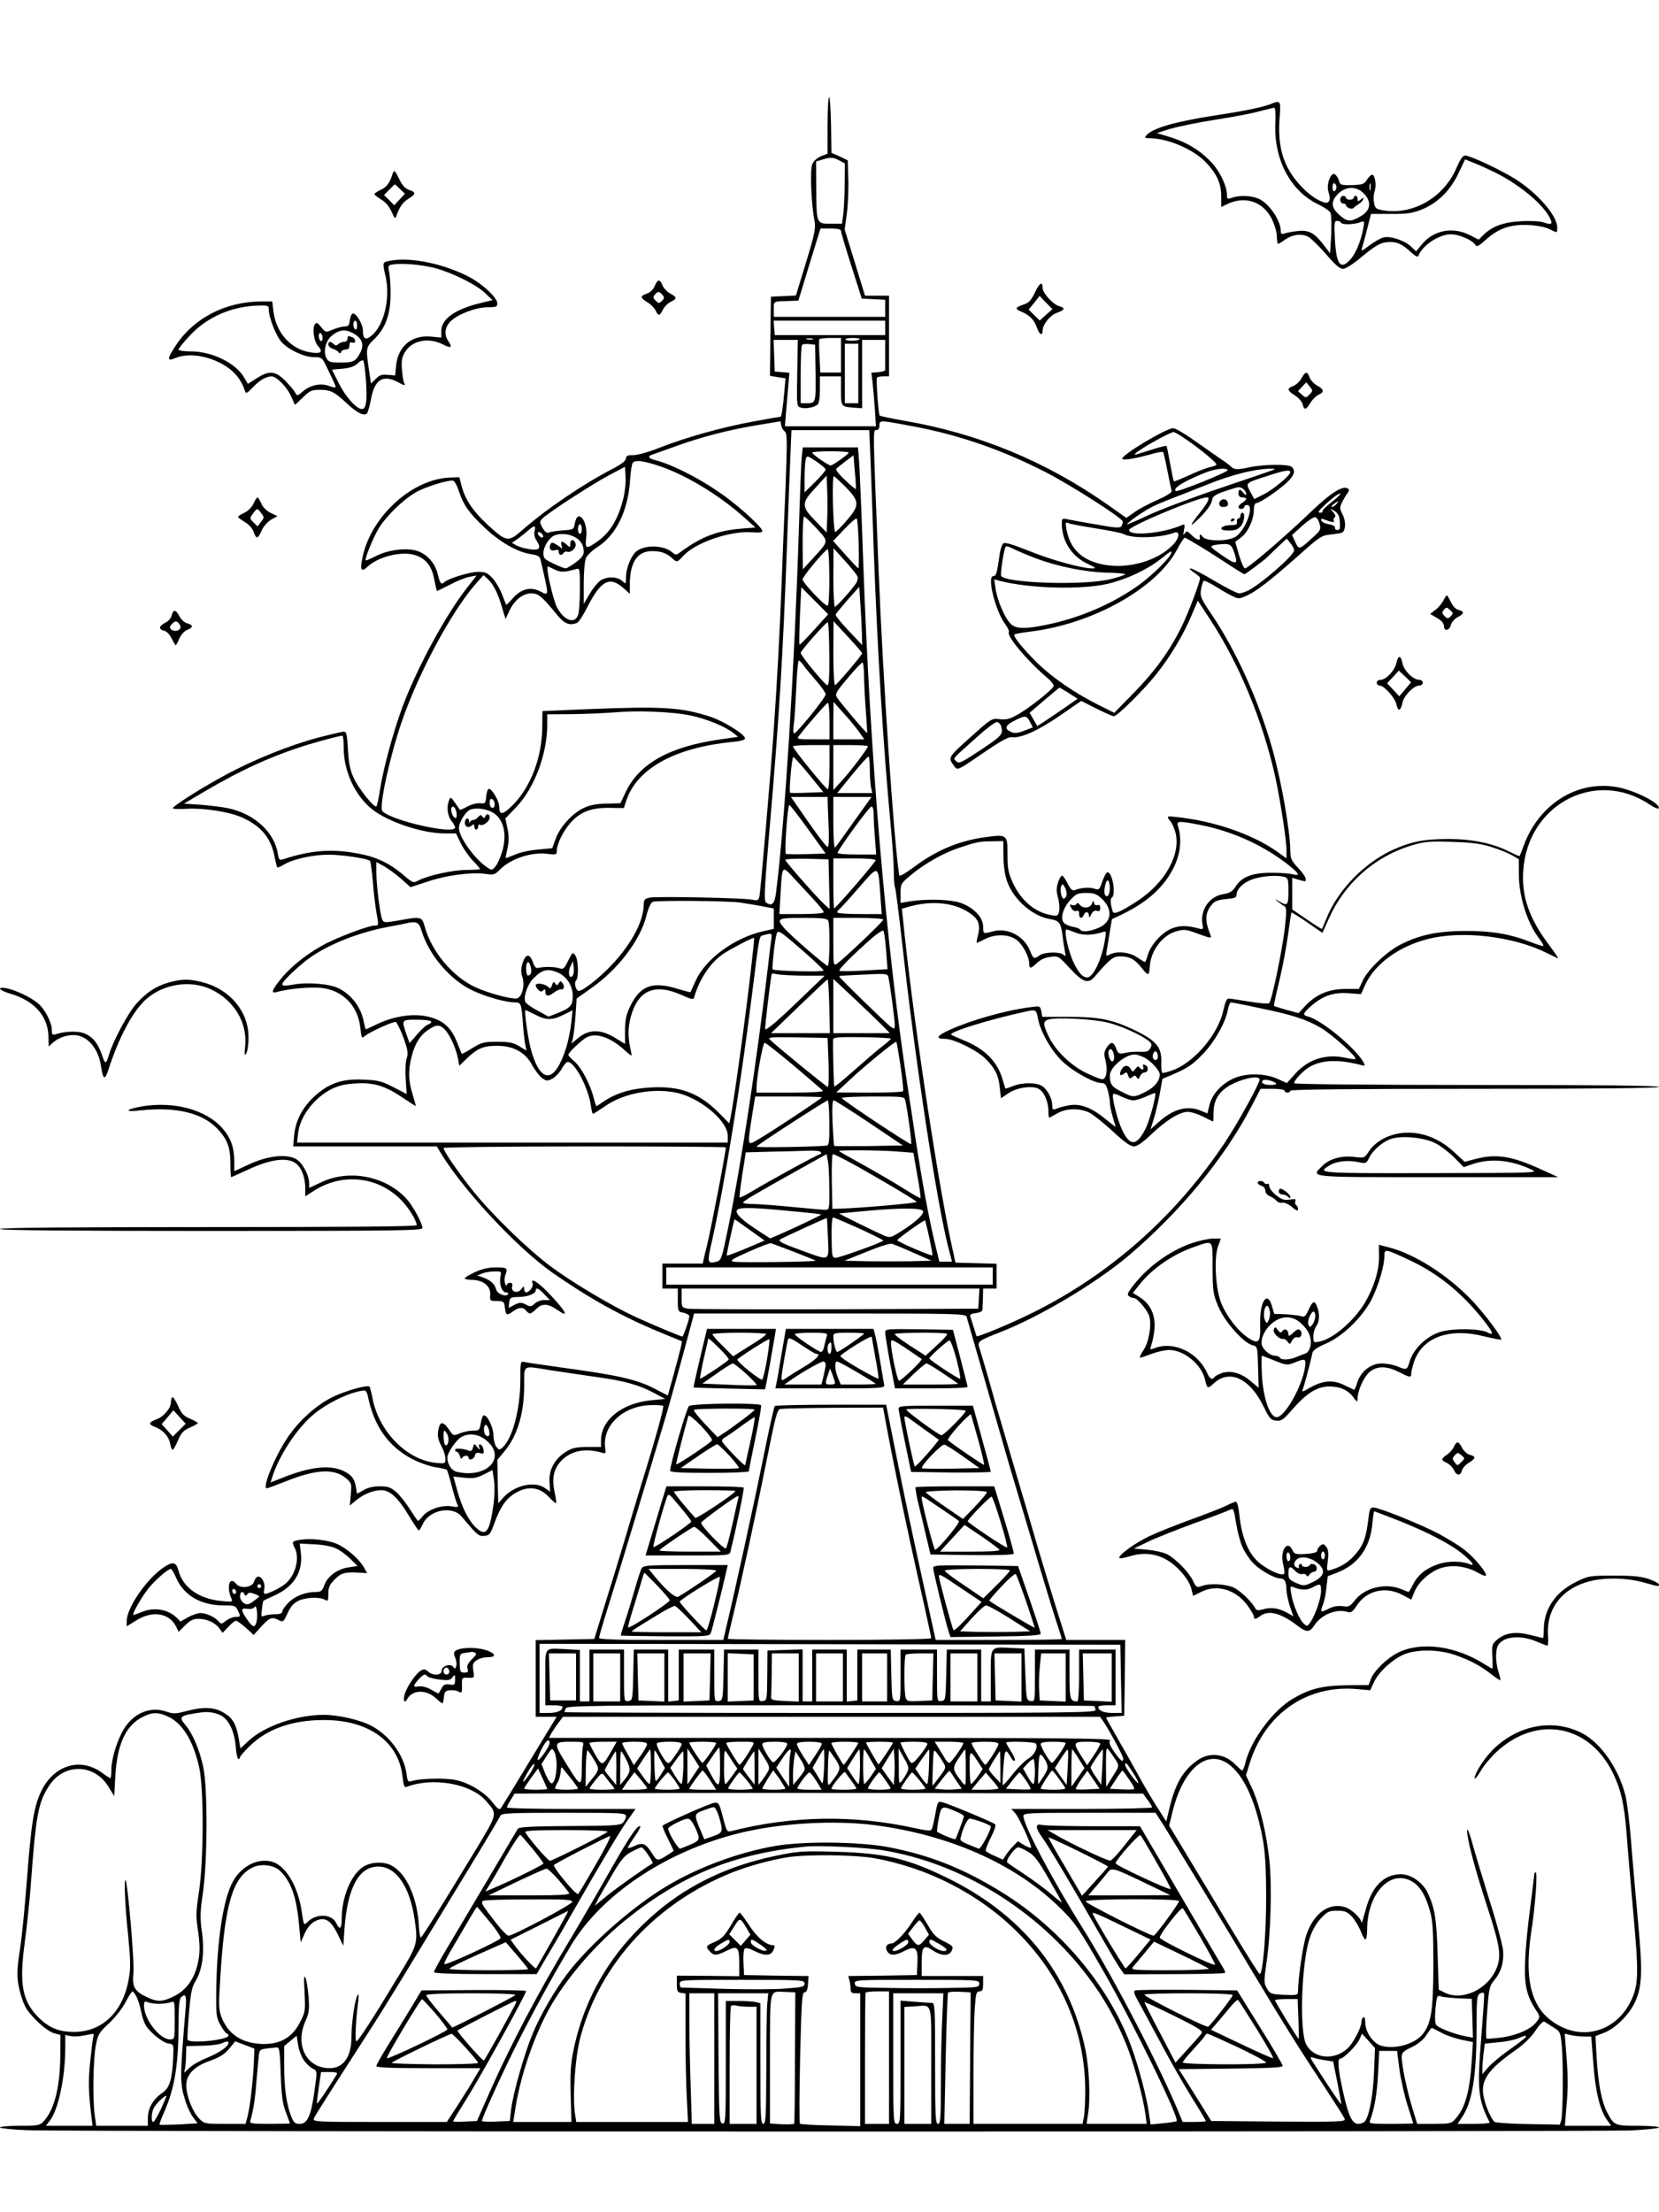 <?xml version="1.0" standalone="no"?>
<!DOCTYPE svg PUBLIC "-//W3C//DTD SVG 20010904//EN"
 "http://www.w3.org/TR/2001/REC-SVG-20010904/DTD/svg10.dtd">
<svg version="1.0" xmlns="http://www.w3.org/2000/svg"
 width="864pt" height="1152pt" viewBox="0 0 864 1152"
 preserveAspectRatio="xMidYMid meet">

<g transform="translate(0,1152) scale(0.1,-0.1)"
fill="#000000" stroke="none">
<path d="M4318 11014 c-5 -4 -8 -72 -8 -151 l0 -143 -35 -14 c-21 -9 -39 -26
-45 -42 -12 -29 -5 -208 11 -288 8 -44 5 -64 -43 -222 l-53 -173 -65 -3 -65
-3 -3 -206 -2 -206 40 -7 41 -6 -6 -68 c-7 -83 -15 -132 -20 -132 -2 0 -66
-11 -142 -25 -163 -30 -349 -82 -487 -136 -54 -22 -115 -39 -137 -39 -30 0
-39 -4 -39 -17 0 -12 -23 -30 -65 -52 -157 -81 -348 -210 -479 -325 -69 -60
-79 -58 -175 30 -78 72 -118 132 -137 203 l-12 46 -50 -2 c-197 -8 -410 -203
-454 -415 -14 -66 -7 -80 25 -50 55 52 172 82 243 63 58 -16 92 -55 105 -126
7 -33 13 -61 14 -62 1 -2 30 13 66 31 35 19 81 38 103 42 l38 7 -50 -64 c-113
-145 -261 -418 -337 -623 -48 -130 -99 -320 -116 -428 -7 -49 -16 -88 -20 -88
-17 0 -93 97 -116 147 -20 43 -27 78 -31 150 -4 77 -8 93 -21 93 -9 0 -67 -14
-130 -30 -152 -40 -343 -117 -497 -201 -129 -71 -264 -157 -264 -168 0 -4 29
-5 64 -3 97 6 232 -15 301 -47 97 -45 147 -106 165 -203 6 -28 12 -53 14 -55
2 -2 19 5 37 16 48 28 152 51 234 50 69 0 199 -20 212 -32 3 -4 10 -53 15
-109 4 -57 13 -127 18 -157 13 -72 13 -71 -10 -71 -32 0 -206 -66 -272 -104
-87 -48 -170 -116 -218 -177 -46 -58 -50 -74 -18 -65 70 20 200 30 255 18 101
-21 169 -99 180 -207 5 -50 7 -54 22 -41 24 21 149 78 162 74 6 -2 24 -39 40
-81 23 -65 26 -82 17 -108 -6 -18 -8 -64 -5 -109 l5 -77 -70 36 c-62 32 -81
36 -157 39 -108 5 -178 -19 -251 -85 -63 -57 -101 -128 -108 -205 l-5 -58 374
0 374 0 29 -48 c119 -190 391 -481 571 -608 187 -131 360 -228 558 -310 l119
-49 -6 -30 c-4 -16 -20 -80 -37 -141 l-31 -111 -72 37 c-88 46 -191 69 -456
105 -107 15 -205 29 -217 32 -23 5 -23 4 -23 -93 0 -150 -41 -304 -91 -350
-18 -17 -20 -16 -34 2 -8 10 -15 37 -15 59 0 40 -31 105 -50 105 -5 0 -13 -18
-16 -40 -6 -38 -9 -40 -41 -40 -18 0 -49 -6 -68 -14 -33 -14 -34 -14 -57 20
-27 39 -43 43 -52 12 -10 -39 -7 -62 14 -101 11 -20 20 -49 20 -63 0 -26 -2
-26 -49 -22 -152 15 -298 163 -331 337 -6 30 -13 57 -15 60 -12 11 -124 -21
-193 -54 -88 -44 -176 -124 -237 -215 -64 -96 -131 -260 -106 -260 6 0 49 16
97 35 158 64 254 69 315 18 30 -26 31 -29 26 -85 l-5 -58 30 25 c40 34 92 55
134 55 45 0 88 -40 144 -134 25 -41 48 -76 51 -76 3 0 13 16 22 36 35 72 153
94 201 37 81 -97 89 -104 119 -101 26 3 32 10 51 64 32 88 62 131 112 160 64
38 125 30 172 -21 19 -20 36 -35 38 -33 2 3 -1 29 -8 59 -15 74 -4 122 37 164
52 52 125 65 211 40 18 -6 20 -3 16 24 -17 117 93 221 239 224 32 1 60 -1 63
-4 6 -5 -44 -184 -114 -409 -21 -69 -59 -195 -84 -280 -25 -85 -72 -238 -104
-340 l-57 -185 -153 -3 -152 -3 0 -199 0 -200 54 0 55 0 -141 -232 c-77 -128
-145 -238 -150 -245 -7 -9 -18 -1 -42 30 -40 53 -122 103 -194 118 -54 11
-187 8 -228 -6 -19 -6 -22 -2 -27 39 -14 99 -91 202 -187 251 -59 30 -170 55
-245 55 -139 0 -310 -59 -391 -136 l-42 -39 -10 59 c-13 69 -31 100 -75 126
-49 30 -103 33 -186 12 -66 -17 -77 -18 -115 -5 -81 28 -166 -6 -218 -86 -36
-57 -68 -159 -68 -217 0 -24 -2 -44 -5 -44 -2 0 -25 14 -49 32 -110 77 -245
35 -310 -97 -39 -81 -53 -164 -76 -465 -11 -146 -27 -305 -35 -355 -20 -121
-19 -170 6 -251 17 -56 31 -77 78 -125 35 -35 72 -61 92 -67 l34 -9 -1 -114
c-2 -161 -32 -277 -87 -336 -19 -21 -29 -23 -124 -23 -57 0 -103 -4 -103 -9 0
-4 64 -11 142 -14 198 -9 8179 -9 8356 -1 78 4 142 11 142 15 0 5 -49 9 -109
9 -122 0 -126 2 -162 72 -28 54 -46 150 -54 284 l-6 111 44 17 c61 23 133 96
164 164 35 80 38 156 14 412 -11 124 -28 311 -36 415 -8 105 -22 217 -31 250
-36 137 -126 266 -220 317 -144 77 -321 51 -454 -69 -51 -45 -110 -134 -110
-163 0 -8 14 8 31 37 16 29 55 74 85 102 209 191 480 141 604 -112 42 -87 59
-162 71 -312 5 -71 21 -258 35 -415 29 -315 27 -374 -9 -453 -67 -147 -221
-209 -360 -144 -155 72 -204 224 -162 499 21 134 33 308 23 308 -5 0 -8 -6 -8
-13 0 -7 -10 -85 -21 -173 -12 -87 -24 -210 -26 -272 -6 -124 7 -184 54 -256
25 -38 25 -39 6 -64 -28 -38 -100 -70 -181 -82 -41 -5 -77 -8 -80 -6 -4 2 -3
65 3 138 9 123 12 137 37 166 36 43 51 94 46 156 -3 28 -34 146 -71 261 -36
116 -77 251 -90 300 -17 59 -26 79 -26 60 -1 -42 39 -193 105 -396 66 -202 73
-251 50 -314 -44 -114 -181 -179 -275 -130 l-28 14 -6 183 c-5 184 -15 244
-52 322 -26 54 -87 96 -139 96 -90 0 -153 -65 -185 -190 -11 -41 -20 -70 -20
-63 -2 25 -54 73 -90 83 -85 23 -165 -39 -201 -157 -16 -53 -40 -221 -40 -284
0 -18 -6 -20 -72 -17 -68 3 -73 5 -90 33 -16 28 -16 37 -3 130 23 151 30 401
16 536 -15 143 -50 288 -91 378 l-31 66 19 62 c81 260 300 411 560 387 l68 -6
19 41 c23 52 92 116 153 144 71 31 195 29 286 -7 75 -28 121 -54 177 -98 20
-15 39 -28 42 -28 3 0 -1 20 -9 44 -8 24 -14 65 -12 91 2 39 8 52 31 69 37 27
116 26 181 -3 27 -11 51 -21 55 -21 3 0 5 24 3 53 -9 139 72 245 215 282 80
21 194 19 281 -5 83 -23 82 -23 82 -11 0 5 -24 18 -52 28 -41 14 -83 18 -183
18 -127 0 -132 -1 -197 -33 -108 -53 -168 -142 -168 -249 0 -24 -2 -43 -4 -43
-2 0 -32 7 -66 16 -75 19 -129 12 -171 -23 -29 -25 -30 -29 -27 -90 2 -34 2
-63 0 -63 -1 0 -20 11 -41 24 -150 95 -328 119 -448 61 -59 -29 -128 -96 -144
-140 l-11 -30 -117 -1 c-125 -2 -190 -18 -278 -70 -101 -59 -215 -211 -245
-326 -6 -27 -15 -48 -18 -48 -4 0 -17 12 -31 26 -58 63 -140 73 -206 25 -72
-52 -111 -118 -141 -241 l-18 -75 -45 70 c-25 39 -65 106 -89 150 -24 44 -74
133 -112 199 -37 65 -68 120 -68 122 0 1 21 4 48 6 l47 3 3 198 2 197 -153 0
-154 0 -51 162 c-28 90 -72 235 -98 323 -25 88 -79 270 -119 405 -40 135 -85
288 -100 340 -30 109 -72 252 -85 293 -10 31 -5 35 115 82 203 80 490 251 659
393 272 230 506 514 646 785 l45 87 63 0 c35 0 62 -4 62 -10 0 -5 7 -10 15
-10 8 0 15 5 15 10 0 7 327 10 960 10 633 0 960 3 960 10 0 7 -323 10 -950 10
-574 0 -950 4 -950 9 0 18 53 72 89 90 64 32 143 34 255 6 26 -7 27 -6 17 13
-38 71 -219 221 -288 238 -31 8 -29 16 14 54 61 54 116 73 194 68 l67 -5 23
51 c50 107 175 198 325 236 179 46 448 14 622 -74 28 -14 54 -26 56 -26 3 0
-19 32 -48 71 -102 136 -142 250 -133 384 22 347 378 534 659 345 23 -16 45
-25 47 -19 9 26 -130 96 -223 111 -206 34 -403 -92 -481 -307 -10 -27 -20 -51
-21 -53 -1 -2 -25 9 -54 23 -84 43 -190 65 -309 66 -123 0 -185 -10 -273 -46
-159 -65 -307 -211 -370 -368 -12 -28 -22 -53 -23 -55 -1 -1 -37 21 -79 50
l-76 52 0 82 0 83 32 -10 c41 -11 38 -12 38 5 0 8 -18 34 -40 57 -34 36 -40
50 -40 85 0 103 -47 370 -95 539 -72 252 -187 505 -314 694 -58 86 -62 96 -56
132 4 21 10 41 14 44 5 2 29 -9 55 -25 25 -16 64 -39 86 -50 40 -20 41 -20 83
-2 52 24 122 78 271 210 107 96 120 104 163 108 27 3 53 7 59 9 22 7 26 56 7
94 -17 34 -17 38 -2 68 9 18 21 39 28 46 6 8 8 17 4 20 -23 24 -87 -15 -190
-113 -145 -139 -332 -299 -349 -300 -6 0 -20 31 -31 69 l-20 69 29 22 c37 27
67 92 68 143 0 23 5 37 13 37 18 0 115 66 160 108 38 37 45 60 25 80 -16 16
-147 15 -228 -3 -63 -13 -74 -12 -100 15 -3 3 -30 22 -60 42 -30 21 -90 63
-133 93 -43 30 -86 55 -97 55 -37 0 -276 -143 -265 -160 5 -9 74 3 154 26 29
8 55 13 58 10 3 -2 13 -46 23 -98 10 -51 20 -99 22 -105 2 -8 -30 -27 -77 -48
-44 -19 -98 -48 -119 -64 l-40 -28 -95 67 c-324 228 -678 374 -1068 440 -64
11 -119 23 -122 26 -6 6 -19 186 -14 197 2 4 17 7 34 7 l29 0 0 210 0 210 -62
0 -63 0 -53 173 -53 172 11 80 c6 44 10 125 8 180 l-3 100 -42 20 -43 19 -2
149 c-2 82 -6 145 -10 141z m52 -329 l30 -16 -1 -107 c0 -59 -4 -129 -7 -157
l-7 -50 -60 0 c-73 0 -73 -2 -74 187 l-1 137 33 10 c46 13 54 13 87 -4z m10
-368 c0 -7 24 -89 54 -182 l54 -170 61 -3 61 -3 0 -44 0 -45 -290 0 -290 0 0
40 c0 44 -7 40 91 43 l37 2 57 187 58 188 54 0 c36 0 53 -4 53 -13z m230 -504
l0 -38 -288 0 -287 0 -3 38 -3 37 290 0 291 0 0 -37z m-377 -60 c-7 -2 -21 -2
-30 0 -10 3 -4 5 12 5 17 0 24 -2 18 -5z m147 -83 l0 -90 -54 0 -54 0 -4 83
c-3 45 -3 85 -1 90 2 4 29 7 59 7 l54 0 0 -90z m97 83 c-10 -9 -68 -10 -74 -1
-2 5 15 8 38 8 23 0 39 -3 36 -7z m-325 -177 c-3 -173 -3 -173 20 -179 25 -7
67 1 86 16 7 6 12 35 12 78 l0 69 55 0 55 0 0 -75 c0 -83 0 -83 68 -88 l42 -3
0 178 0 178 60 0 60 0 0 -75 c0 -41 0 -78 0 -82 0 -5 -16 -9 -36 -11 l-36 -3
6 -47 c3 -26 8 -89 12 -139 l6 -93 -237 0 -237 0 6 78 c4 42 9 105 12 139 l5
62 -38 3 -38 3 -3 83 -3 82 63 0 63 0 -3 -174z m95 19 c3 -170 2 -175 -42
-175 l-35 0 0 148 c0 82 3 152 7 156 4 4 21 6 38 4 l30 -3 2 -130z m223 -20
l0 -155 -35 0 -35 0 0 155 0 155 35 0 35 0 0 -155z m-383 -302 c13 -10 13 -44
4 -290 -7 -153 -16 -386 -21 -518 -10 -255 -23 -495 -40 -740 -16 -232 -69
-847 -75 -874 -5 -20 -10 -22 -38 -16 -45 9 -490 18 -531 11 -30 -6 -33 -9
-34 -46 -4 -87 -72 -209 -177 -316 -64 -65 -140 -124 -160 -124 -16 0 -27 42
-15 54 15 15 12 110 -4 131 -13 18 -15 17 -37 -28 -19 -40 -26 -46 -44 -40
-22 9 -80 10 -109 3 -14 -4 -22 3 -31 30 -16 46 -37 44 -53 -4 -9 -29 -10 -47
-2 -72 16 -48 -3 -114 -33 -114 -41 0 -147 30 -209 58 -121 55 -232 188 -267
320 -14 49 -18 50 -139 28 -73 -12 -74 -12 -83 10 -11 32 -29 176 -29 242 l0
53 42 -23 c22 -13 62 -42 89 -66 l47 -42 92 30 c97 33 225 49 300 39 41 -6 48
-4 74 23 58 58 166 93 251 81 42 -5 45 -4 45 18 1 35 32 100 71 144 50 57 108
79 201 78 l77 -1 12 37 c55 168 251 277 551 307 45 4 68 11 68 19 0 21 -114
91 -182 113 -155 50 -251 55 -663 38 l-210 -9 -1 -86 c-2 -154 -58 -304 -149
-399 -56 -57 -75 -60 -75 -13 0 30 -39 96 -55 93 -5 -1 -11 -19 -13 -40 -3
-35 -5 -38 -30 -35 -15 2 -45 -5 -66 -16 -22 -12 -40 -20 -41 -18 -1 1 -12 17
-25 36 -21 31 -24 32 -31 15 -14 -35 -9 -81 11 -107 11 -14 20 -30 20 -36 0
-39 -324 33 -378 84 -20 18 35 274 98 460 87 256 260 579 388 725 l40 45 22
-20 c29 -26 54 -76 75 -150 l18 -59 19 42 c27 57 71 92 115 92 37 0 55 -15
136 -114 38 -45 62 -55 102 -40 9 4 33 41 54 83 70 137 115 162 186 100 l35
-31 0 48 c0 115 39 174 115 174 49 0 77 -10 110 -41 21 -18 22 -18 55 18 66
69 244 130 358 121 36 -3 52 -1 52 7 0 17 -102 112 -190 177 -121 89 -276 169
-372 193 -32 8 -36 20 -10 28 9 3 69 24 132 47 132 47 267 82 425 108 l110 18
3 -20 c2 -12 10 -26 19 -33z m673 26 c239 -45 465 -124 692 -241 132 -69 389
-233 395 -253 1 -5 -1 -16 -6 -24 -8 -12 -28 -11 -132 8 -68 11 -136 24 -151
27 -26 6 -28 4 -28 -23 0 -93 53 -173 140 -212 36 -17 40 -21 20 -21 -55 0
-209 42 -328 90 -90 36 -128 47 -137 40 -7 -6 -16 -32 -19 -58 -14 -98 -18
-112 -33 -112 -34 0 10 -180 62 -250 13 -18 22 -37 19 -41 -13 -21 94 -148
199 -238 22 -18 37 -38 34 -45 -8 -20 -138 -122 -194 -151 -36 -20 -56 -24
-88 -20 -39 5 -42 4 -152 -95 -119 -107 -118 -104 -80 -154 13 -18 20 -15 143
70 92 63 136 88 153 85 48 -6 137 34 249 111 l113 78 79 -40 c44 -22 85 -40
91 -40 17 0 155 136 220 218 72 89 145 211 186 311 l31 73 61 -93 c153 -232
277 -530 342 -823 26 -119 59 -330 59 -383 l0 -43 -47 34 c-113 80 -282 144
-456 172 -59 9 -110 15 -113 11 -4 -3 1 -13 10 -22 8 -9 21 -35 27 -58 31
-114 -52 -264 -199 -360 -87 -56 -121 -71 -127 -54 -12 39 -14 67 -5 72 24 15
2 141 -24 132 -6 -2 -17 -24 -26 -49 -14 -42 -17 -44 -40 -36 -25 9 -68 6
-102 -7 -13 -5 -22 3 -38 34 -11 23 -24 41 -29 41 -5 0 -15 -16 -21 -36 -9
-28 -9 -46 0 -79 7 -25 9 -56 6 -71 -6 -24 -10 -26 -44 -19 -84 15 -156 77
-198 170 -23 50 -27 73 -27 146 0 104 -2 105 -119 89 -135 -19 -252 -68 -368
-155 -46 -34 -76 -51 -77 -43 -28 180 -85 1023 -107 1583 -31 768 -30 735 -12
735 10 0 16 9 16 24 0 29 0 29 180 -5z m-226 -181 c3 -90 11 -293 16 -453 20
-537 48 -1006 87 -1425 10 -102 18 -219 18 -260 0 -41 3 -77 6 -80 3 -3 20
-136 38 -296 67 -608 178 -1337 240 -1581 l19 -73 -33 0 -33 0 -26 108 c-30
126 -66 324 -95 512 -11 74 -29 196 -41 270 -117 766 -198 1719 -235 2770 -8
239 -18 468 -21 508 l-6 72 -143 0 -144 0 -5 -42 c-3 -24 -10 -203 -16 -398
-22 -698 -73 -1521 -118 -1875 -7 -61 -21 -76 -51 -56 -13 8 -11 52 12 328 55
636 74 937 97 1573 5 151 13 339 16 418 l6 142 203 0 202 0 7 -162z m1634 120
c82 -55 172 -130 167 -138 -2 -4 -18 -10 -35 -13 -17 -4 -65 -22 -107 -42 -42
-19 -78 -34 -80 -31 -2 2 -10 43 -19 92 -9 49 -17 90 -19 92 -2 2 -34 -6 -72
-18 -37 -12 -74 -23 -80 -25 -25 -8 -13 5 30 32 57 36 147 83 159 83 5 0 30
-14 56 -32z m-1748 -75 c0 -8 -82 -66 -94 -67 -10 -1 -96 58 -96 67 0 4 43 7
95 7 52 0 95 -3 95 -7z m-120 -88 c0 -6 -25 -35 -55 -65 l-55 -54 0 74 c0 41
3 85 6 97 6 22 7 22 55 -10 27 -18 49 -37 49 -42z m157 -102 c-2 -1 -27 20
-57 48 -32 30 -50 53 -44 59 5 5 27 22 49 39 l40 30 7 -86 c5 -48 6 -88 5 -90z
m-1041 126 c146 -45 332 -157 468 -281 l50 -45 -75 -6 c-126 -11 -206 -42
-317 -123 -20 -15 -24 -15 -40 -1 -47 42 -157 41 -195 -1 -25 -27 -47 -87 -47
-128 0 -37 0 -37 -20 -19 -26 23 -79 24 -113 2 -13 -9 -39 -40 -56 -69 l-31
-53 0 107 c0 60 5 118 12 133 6 14 33 39 59 56 100 64 162 193 171 359 3 36 8
71 12 78 11 17 45 15 122 -9z m-171 -180 c-28 -108 -71 -177 -140 -223 -53
-37 -59 -34 -52 25 10 86 -44 154 -59 75 -6 -34 -7 -34 -62 -38 -32 -2 -64 -7
-72 -11 -11 -5 -21 2 -34 23 -15 26 -16 33 -4 47 19 24 253 176 349 228 l84
44 3 -54 c2 -29 -4 -82 -13 -116z m3149 153 c5 -9 -263 -117 -271 -109 -15 15
37 48 147 93 56 23 115 30 124 16z m245 4 c-2 -2 -128 -45 -279 -96 -151 -51
-323 -116 -382 -144 -60 -28 -108 -49 -108 -46 1 9 84 67 127 89 23 12 71 32
105 45 35 13 121 47 191 75 120 48 238 78 316 80 19 1 32 -1 30 -3z m81 -15
c0 -16 -88 -90 -138 -115 l-50 -25 -21 39 c-24 46 -27 44 88 81 90 30 121 35
121 20z m-2412 -243 l-3 -71 -57 59 c-76 77 -76 94 0 175 l57 62 3 -77 c2 -42
2 -109 0 -148z m97 165 c72 -74 73 -95 4 -174 -28 -33 -55 -59 -59 -59 -5 0
-10 65 -12 145 -2 80 0 145 4 145 4 0 32 -26 63 -57z m-2016 -18 c24 -74 52
-114 134 -192 80 -76 171 -128 243 -139 34 -5 45 -11 49 -28 46 -200 46 -189
-3 -165 -49 25 -99 12 -142 -37 -17 -20 -32 -35 -34 -33 -1 2 -11 26 -21 53
-10 27 -32 65 -49 84 -27 29 -38 34 -76 34 -42 0 -154 -34 -175 -53 -17 -16
-23 -9 -35 40 -13 57 -55 105 -107 122 -54 18 -149 6 -212 -25 -29 -15 -54
-26 -56 -24 -7 7 37 115 67 166 40 65 125 148 193 188 49 28 166 65 194 61 8
-1 21 -25 30 -52z m4101 -19 c0 -6 -7 -3 -14 7 -17 22 -26 22 -26 -3 0 -13 7
-20 20 -20 11 0 20 -3 20 -8 0 -4 -9 -13 -20 -20 -24 -14 -26 -32 -5 -32 8 0
15 5 15 10 0 6 7 10 15 10 39 0 -5 -125 -57 -163 -37 -27 -155 -28 -175 -2
-12 17 -18 14 -14 -7 2 -16 -21 -7 -44 16 -23 23 -26 23 -35 8 -8 -13 -9 -9
-4 17 6 30 4 33 -12 26 -98 -43 -274 -59 -274 -25 0 20 358 170 407 170 17 0
4 -28 -42 -85 -48 -61 -52 -74 -11 -35 48 45 77 85 79 109 1 14 16 25 57 40
30 10 64 21 75 23 20 5 45 -16 45 -36z m446 -40 c-30 -23 -53 -46 -49 -50 3
-3 -2 -6 -13 -6 -14 1 -5 13 36 50 30 28 61 50 69 50 7 0 -12 -20 -43 -44z
m24 -11 c-7 -8 -17 -15 -23 -15 -6 0 -2 7 9 15 25 19 30 19 14 0z m18 -94 c2
-32 0 -41 -12 -41 -9 0 -15 5 -13 12 1 7 -13 15 -32 18 -19 3 -37 11 -39 19
-4 10 0 12 14 6 39 -15 57 -18 50 -7 -3 6 -1 14 4 17 8 5 5 14 -7 28 -18 21
-18 21 7 6 19 -12 26 -26 28 -58z m-2726 -32 c65 -71 66 -64 -16 -154 l-55
-60 -1 138 c0 75 3 137 8 137 4 0 33 -28 64 -61z m220 -82 c2 -70 1 -127 -2
-126 -3 0 -33 32 -68 71 l-63 71 58 61 c32 34 61 59 65 56 3 -3 8 -62 10 -133z
m2400 106 c8 -30 5 -36 -33 -70 -73 -67 -74 -67 -93 -26 l-17 37 53 48 c29 26
59 46 67 45 8 -1 19 -17 23 -34z m-1162 -25 c69 -11 134 -24 144 -30 44 -24
190 -19 258 7 35 14 33 -24 -3 -62 -80 -83 -230 -127 -358 -104 -114 21 -178
80 -197 185 -6 36 -5 39 12 31 10 -4 75 -16 144 -27z m-2680 -3 c0 -14 -4 -25
-10 -25 -5 0 -10 11 -10 25 0 14 5 25 10 25 6 0 10 -11 10 -25z m-246 -10 c-4
-16 0 -35 11 -51 25 -39 15 -52 -37 -44 -23 3 -54 12 -67 19 l-25 14 30 21
c16 11 40 31 54 43 33 29 42 29 34 -2z m44 -24 c3 -8 -1 -12 -9 -9 -7 2 -15
10 -17 17 -3 8 1 12 9 9 7 -2 15 -10 17 -17z m162 -6 c34 -17 50 -43 50 -78 0
-18 -12 -34 -42 -56 -23 -17 -47 -31 -52 -31 -6 0 -35 11 -63 25 -47 22 -53
27 -53 55 0 33 30 80 58 92 29 11 72 9 102 -7z m3266 -54 c43 -26 110 -69 149
-95 38 -25 72 -46 76 -46 6 0 105 74 119 89 3 3 27 26 53 51 l48 45 20 -24
c10 -13 19 -30 19 -37 0 -25 -170 -173 -237 -208 -18 -9 -40 -16 -50 -16 -10
0 -67 29 -128 65 -60 36 -117 65 -125 65 -8 0 0 -10 18 -21 17 -12 32 -24 32
-28 0 -22 -63 -188 -98 -258 -64 -128 -137 -228 -247 -341 l-102 -104 -84 42
c-121 61 -234 138 -315 216 -76 75 -130 141 -121 150 3 3 41 10 84 15 324 40
656 225 763 427 18 34 36 62 40 62 4 0 42 -22 86 -49z m171 -26 c23 -67 13
-69 -61 -18 -67 47 -68 48 -40 55 16 3 42 5 58 5 24 -2 31 -8 43 -42z m-1039
-30 c118 -45 261 -74 376 -77 53 -1 96 -5 96 -8 0 -4 -35 -16 -77 -26 -137
-34 -545 -21 -569 17 -5 8 11 117 21 147 4 10 11 9 36 -3 17 -9 70 -32 117
-50z m-1069 -99 c1 -80 -3 -147 -8 -150 -11 -7 -131 119 -131 137 0 15 119
157 131 157 4 0 8 -65 8 -144z m147 2 c3 -10 -1 -26 -8 -36 -28 -40 -102 -122
-110 -122 -4 0 -8 69 -8 153 l1 152 59 -65 c33 -36 62 -73 66 -82z m1634 123
c0 -18 -89 -108 -160 -161 -137 -101 -314 -178 -492 -214 -111 -23 -160 -21
-186 7 -30 31 -69 123 -77 181 l-7 49 29 -8 c157 -40 426 -47 563 -15 100 24
205 74 275 129 57 45 55 44 55 32z m-3211 -87 c31 -15 49 -15 109 2 22 6 22 6
22 -104 0 -61 -4 -122 -10 -136 -18 -48 -74 -26 -109 41 -22 43 -60 213 -48
213 2 0 18 -7 36 -16z m1351 -314 c-40 -44 -74 -79 -76 -77 -3 2 -1 70 2 151
l7 148 70 -70 70 -71 -73 -81z m249 -22 l1 -57 -71 75 c-39 41 -69 79 -67 84
2 5 30 39 63 77 l60 67 6 -94 c4 -52 7 -121 8 -152z m-170 -104 c1 -129 -2
-165 -11 -162 -15 5 -138 154 -138 168 0 11 131 160 141 160 4 0 7 -75 8 -166z
m171 4 c0 -9 -130 -162 -141 -166 -5 -2 -9 71 -9 165 l1 168 74 -80 c41 -44
75 -83 75 -87z m-307 -60 c8 -13 38 -49 66 -81 28 -32 51 -65 51 -73 0 -17
-150 -202 -164 -203 -5 -1 -6 20 -2 47 4 26 9 111 13 190 3 78 9 142 13 142 4
0 14 -10 23 -22z m317 -65 c1 -43 5 -125 10 -183 4 -58 7 -106 6 -107 -3 -4
-141 159 -157 185 -11 18 -5 29 56 101 37 45 72 81 77 81 4 0 8 -35 8 -77z
m1066 -82 l46 -30 -75 -52 c-41 -28 -88 -60 -105 -71 l-30 -19 -20 35 -20 34
76 65 c43 36 78 66 79 66 1 1 23 -12 49 -28z m-1246 -146 l0 -95 -86 0 c-81 0
-86 1 -73 18 52 67 144 172 151 172 4 0 8 -43 8 -95z m151 -52 l30 -43 -80 0
-81 0 0 98 1 97 49 -55 c28 -30 64 -74 81 -97z m-874 81 c82 -17 182 -58 222
-91 l25 -20 -90 -13 c-265 -37 -424 -125 -495 -274 l-28 -59 -73 -2 c-54 -1
-86 -7 -121 -24 -58 -28 -122 -99 -144 -161 l-17 -47 -74 -7 c-41 -3 -94 -15
-119 -26 -26 -11 -47 -19 -49 -18 -1 2 3 25 9 51 8 36 8 63 0 102 l-11 53 54
56 c96 99 164 278 164 432 l0 54 128 1 c70 1 168 5 217 9 122 11 308 4 402
-16z m1767 -33 l15 -29 -45 -17 c-36 -14 -51 -15 -70 -6 -35 16 -29 34 19 58
56 29 64 28 81 -6z m-150 -23 c11 -42 6 -48 -106 -123 -100 -66 -114 -73 -127
-60 -18 18 -27 7 104 124 49 45 97 81 106 81 9 0 19 -10 23 -22z m-3424 -112
c0 -123 59 -250 149 -321 82 -65 261 -125 376 -125 l60 0 24 -50 c13 -27 41
-68 62 -90 22 -22 39 -43 39 -45 0 -3 -31 -5 -68 -5 -72 0 -199 -28 -251 -54
-29 -16 -30 -15 -83 30 -70 59 -136 91 -232 109 -136 26 -247 18 -392 -30 -18
-6 -22 -2 -27 29 -18 113 -122 208 -258 237 -28 6 -92 14 -141 18 l-90 6 103
61 c195 115 364 192 549 248 74 22 149 42 173 45 4 1 7 -28 7 -63z m2530 -101
c0 -63 -4 -115 -9 -115 -10 0 -181 210 -181 223 0 4 43 7 95 7 l95 0 0 -115z
m200 109 c0 -11 -87 -126 -135 -179 l-45 -49 0 117 0 117 90 0 c50 0 90 -3 90
-6z m-305 -149 l73 -90 -85 -3 c-47 -2 -87 -2 -88 0 -7 10 9 188 17 186 5 -2
43 -44 83 -93z m315 31 c0 -35 3 -78 6 -95 l7 -31 -92 0 -91 0 77 95 c43 52
81 95 86 95 4 0 7 -29 7 -64z m-219 -188 c1 -24 3 -82 5 -130 2 -52 0 -88 -6
-88 -8 0 -66 78 -172 233 l-19 27 95 0 96 0 1 -42z m137 -85 c-50 -71 -94
-132 -99 -137 -5 -6 -9 47 -9 127 l0 137 100 0 99 0 -91 -127z m-1874 101 c7
-19 -2 -37 -15 -29 -12 8 -12 45 0 45 5 0 12 -7 15 -16z m1636 -144 l90 -125
-101 -3 c-56 -1 -104 -1 -106 2 -9 9 9 257 18 254 5 -2 50 -59 99 -128z
m-1834 95 c4 -14 3 -29 0 -33 -9 -8 -26 18 -26 41 0 26 19 20 26 -8z m2174
-17 c0 -24 3 -80 7 -125 l6 -83 -102 0 c-59 0 -101 4 -99 9 10 28 165 240 176
241 8 0 12 -15 12 -42z m-1990 14 c61 -30 83 -111 56 -204 -9 -31 -24 -66 -35
-79 -17 -22 -20 -22 -42 -7 -65 42 -149 158 -149 206 0 24 24 69 49 90 21 17
80 15 121 -6z m3687 -67 c161 -31 317 -99 446 -196 71 -54 85 -74 40 -62 -16
5 -66 8 -113 8 -99 0 -153 -21 -185 -72 -16 -25 -29 -33 -63 -39 -74 -11 -124
-84 -109 -160 4 -22 2 -25 -17 -20 -62 17 -98 18 -141 2 -53 -21 -110 -83
-127 -138 -6 -21 -13 -38 -15 -38 -2 0 -21 11 -41 25 -40 27 -107 34 -143 14
-19 -10 -20 -8 -15 23 4 18 10 62 16 97 5 35 11 64 12 65 138 62 216 118 278
199 70 94 93 193 65 285 -9 27 2 28 112 7z m-1021 -163 c0 -45 7 -98 18 -129
32 -95 132 -184 224 -199 49 -8 57 -19 66 -89 3 -27 9 -63 12 -80 5 -25 4 -28
-7 -17 -18 17 -101 15 -125 -3 -28 -21 -33 -19 -50 25 -31 76 -117 121 -192
100 -52 -14 -52 -14 -52 27 0 48 -57 104 -126 124 -55 16 -172 18 -251 6 l-53
-9 0 50 c0 48 2 52 49 91 73 62 172 118 253 145 97 32 104 34 173 35 l60 1 1
-78z m2539 48 c39 -12 87 -31 108 -43 l37 -21 0 -76 c0 -117 43 -255 106 -338
14 -18 24 -35 22 -38 -3 -2 -33 7 -68 21 -105 41 -203 58 -340 57 -145 0 -244
-22 -342 -74 -73 -39 -167 -130 -192 -187 l-19 -41 -72 0 c-85 0 -154 -30
-208 -89 l-34 -37 -63 17 c-34 10 -64 19 -65 21 -2 2 10 57 26 123 16 66 37
174 46 240 9 66 17 121 19 123 1 2 38 -21 82 -51 l79 -55 32 71 c81 185 239
326 431 384 66 20 91 23 210 19 104 -3 151 -9 205 -26z m-3447 -195 l3 -129
-27 24 c-43 40 -204 223 -204 232 0 5 51 7 113 6 l112 -3 3 -130z m242 125 c0
-10 -207 -250 -216 -250 -2 0 -4 59 -4 130 l0 130 110 0 c69 0 110 -4 110 -10z
m-328 -198 c32 -34 58 -67 58 -72 0 -6 -45 -10 -115 -10 l-116 0 6 103 c8 150
8 151 63 91 25 -27 72 -77 104 -112z m353 13 l7 -95 -116 0 c-64 0 -116 4
-116 9 0 5 4 11 8 13 4 2 50 52 102 112 109 125 103 127 115 -39z m2103 99
c20 -6 22 -12 22 -75 0 -74 -4 -79 -48 -53 -25 15 -26 15 -7 -1 11 -9 26 -20
34 -24 12 -7 12 -25 2 -117 -14 -117 -67 -373 -81 -388 -5 -4 -50 -1 -103 8
-52 9 -101 16 -109 16 -9 0 -18 -20 -26 -58 -25 -122 -144 -266 -256 -312 -31
-12 -60 -20 -63 -16 -3 3 -6 25 -5 48 4 88 -26 121 -159 183 -103 47 -174 60
-322 60 l-139 0 -5 29 c-6 28 -7 28 -57 21 -128 -16 -307 -67 -418 -117 -71
-32 -79 -48 -25 -48 45 0 167 -60 210 -104 49 -48 68 -87 74 -151 l6 -54 39
26 c44 30 124 41 157 23 28 -14 51 -67 51 -115 0 -19 2 -35 4 -35 3 0 21 10
42 22 46 27 116 29 167 4 20 -10 75 -54 122 -97 59 -55 92 -79 110 -79 17 0
46 20 91 63 77 73 147 117 190 117 17 0 53 -11 80 -25 27 -14 50 -25 52 -25 1
0 2 20 2 45 0 56 20 96 62 128 57 43 178 74 178 45 0 -20 -110 -220 -175 -319
-258 -389 -598 -691 -1005 -894 -108 -54 -290 -130 -294 -123 -1 2 -8 23 -15
47 -7 23 -15 49 -18 56 -3 9 6 15 29 17 18 2 34 9 34 16 1 6 2 35 3 62 l1 50
35 0 35 0 0 65 0 64 -107 3 -107 3 -24 110 c-76 359 -203 1209 -248 1667 l-7
66 39 11 c114 32 228 22 307 -29 53 -33 65 -64 50 -122 -6 -21 -8 -38 -6 -38
2 0 21 9 43 20 51 26 116 26 158 0 34 -21 71 -87 72 -127 0 -29 8 -29 41 3 16
16 43 28 69 31 41 6 43 5 103 -61 68 -72 94 -81 127 -43 83 96 97 107 136 107
49 -1 74 -15 112 -63 33 -41 37 -40 40 11 5 81 66 162 137 182 42 12 51 11
116 -13 62 -23 70 -24 64 -9 -31 77 -30 118 6 161 15 19 32 25 74 29 45 4 55
8 55 23 0 32 43 70 95 84 54 15 117 18 153 9z m-908 -59 c0 -35 -14 -53 -25
-35 -10 16 4 82 16 75 5 -4 9 -21 9 -40z m-226 -39 c-3 -9 -10 -16 -14 -16
-12 0 -21 46 -13 65 5 15 8 14 20 -8 7 -14 10 -33 7 -41z m183 -15 c62 -57 53
-127 -21 -155 -46 -18 -82 -21 -90 -7 -3 5 -21 12 -40 15 -19 4 -39 13 -46 21
-19 23 -4 77 34 118 30 33 39 37 83 37 40 0 54 -5 80 -29z m-1882 -21 c39 -6
94 -15 123 -21 l52 -10 0 -53 0 -53 -54 -12 c-151 -34 -301 -144 -353 -258
-14 -32 -27 -59 -27 -60 -1 -1 -30 7 -65 17 -130 41 -194 19 -246 -84 -24 -49
-29 -72 -30 -131 l0 -71 -46 28 c-79 50 -142 50 -200 1 l-33 -28 7 25 c4 14
10 67 14 118 l6 92 76 54 c139 97 255 249 287 376 11 43 24 71 34 74 32 8 388
5 455 -4z m459 -96 c9 -24 7 -234 -3 -234 -11 0 -199 163 -228 198 -41 49 -34
52 101 52 104 0 125 -3 130 -16z m286 7 c0 -10 -202 -201 -239 -228 -21 -14
-21 -13 -21 111 l0 126 130 0 c73 0 130 -4 130 -9z m-2405 -56 c37 -126 149
-258 266 -313 67 -32 173 -62 221 -62 32 0 34 -6 42 -120 3 -41 9 -88 12 -103
l6 -28 -38 23 c-31 19 -54 23 -115 23 -68 0 -81 -3 -129 -33 -29 -18 -53 -31
-55 -30 -1 2 -12 28 -24 59 -34 86 -82 124 -174 139 -70 11 -158 -4 -236 -40
-35 -17 -64 -30 -66 -30 -2 0 -6 17 -10 37 -14 76 -61 140 -130 176 -48 24
-164 34 -242 19 -40 -7 -53 -6 -53 3 0 15 91 101 150 142 104 71 254 129 405
157 44 8 89 17 100 20 44 9 58 2 70 -39z m2420 -106 l7 -96 -122 -7 c-67 -4
-125 -5 -128 -1 -7 6 65 78 167 168 30 26 57 44 61 40 5 -4 11 -51 15 -104z
m985 95 c39 -16 87 -15 139 1 23 8 23 7 16 -36 -16 -103 -61 -199 -93 -199
-22 0 -43 22 -67 70 -30 58 -57 180 -40 180 2 0 23 -7 45 -16z m-1420 -94 c60
-52 109 -99 109 -104 1 -9 -255 -3 -265 6 -5 6 12 160 21 186 8 21 19 13 135
-88z m-164 53 c-3 -21 -10 -81 -16 -133 -59 -498 -142 -1044 -206 -1355 -36
-175 -37 -179 -65 -186 -45 -11 -47 -3 -22 104 64 286 148 797 208 1277 43
343 37 313 65 321 41 11 42 11 36 -28z m-106 -159 c-29 -257 -89 -686 -106
-767 l-6 -27 -52 53 c-104 105 -204 143 -356 134 -102 -5 -181 -29 -245 -72
-20 -14 -37 -25 -39 -25 -2 0 -9 21 -15 46 -17 68 -65 158 -100 187 -17 14
-31 30 -31 34 0 12 70 78 97 92 48 24 121 0 194 -66 39 -35 42 -36 36 -13 -17
74 -18 121 -3 181 38 145 127 182 274 114 37 -17 54 -21 56 -12 28 98 84 183
153 230 39 26 156 87 160 83 2 -1 -6 -79 -17 -172z m-1146 21 c7 -27 1 -45
-15 -45 -5 0 -9 16 -9 35 0 41 15 47 24 10z m217 -48 c-17 -17 -25 21 -10 51
l13 27 4 -34 c2 -18 -1 -38 -7 -44z m-77 19 c47 -20 79 -69 79 -123 0 -49 -12
-62 -82 -90 l-44 -17 -55 30 c-31 16 -59 36 -65 45 -14 22 9 92 41 124 45 46
74 53 126 31z m1285 -17 l106 0 -120 -115 c-125 -121 -183 -170 -190 -163 -3
3 28 263 34 288 1 2 15 1 32 -3 17 -3 79 -6 138 -7z m436 -1 c7 -18 35 -226
35 -255 0 -22 -2 -23 -21 -10 -22 16 -269 256 -269 263 0 3 35 5 203 12 31 1
49 -2 52 -10z m-306 -158 l3 -140 -153 0 -153 0 145 140 c79 76 146 139 149
140 3 0 7 -63 9 -140z m285 -109 l30 -31 -147 0 -147 0 0 141 0 141 118 -110
c64 -61 130 -124 146 -141z m1958 99 c168 -35 239 -57 316 -102 55 -31 191
-153 181 -162 -2 -3 -22 -1 -44 4 -105 25 -200 -4 -269 -81 l-44 -49 -49 22
c-68 31 -171 31 -235 -1 -60 -29 -105 -80 -119 -135 l-11 -44 -34 14 c-71 30
-145 9 -223 -62 l-39 -35 18 58 c10 32 23 91 31 132 l13 73 45 19 c87 37 113
54 171 116 59 63 113 160 125 226 4 21 11 37 16 37 4 0 73 -13 151 -30z
m-3770 -36 c56 -29 87 -27 152 6 l38 19 -7 -67 c-4 -37 -16 -94 -26 -127 -58
-184 -129 -193 -180 -24 -18 58 -41 219 -32 219 2 0 27 -12 55 -26z m2613 -15
c12 -69 70 -172 130 -228 55 -52 162 -111 202 -111 17 0 24 -9 32 -37 6 -21
11 -50 11 -64 0 -14 7 -48 15 -75 8 -27 15 -50 15 -52 0 -1 -24 17 -54 42 -75
61 -135 82 -195 69 -25 -5 -54 -13 -63 -18 -15 -6 -18 -2 -18 19 0 35 -24 81
-52 100 -29 20 -105 20 -153 0 -20 -8 -38 -14 -39 -12 -1 2 -8 23 -15 48 -27
93 -93 159 -205 204 -31 13 -59 25 -62 28 -13 14 198 79 391 121 48 11 53 8
60 -34z m364 -24 c67 -16 169 -62 210 -93 20 -16 22 -22 12 -40 -9 -17 -19
-21 -54 -19 -23 1 -58 -1 -77 -6 -33 -7 -36 -5 -47 23 -14 37 -27 38 -50 4
-13 -21 -15 -33 -6 -64 13 -52 6 -100 -17 -100 -9 0 -49 16 -88 35 -79 40
-156 116 -190 187 -32 67 -32 81 3 90 45 11 232 1 304 -17z m-3524 6 c3 -5 -4
-12 -15 -16 -11 -3 -37 -27 -58 -52 l-39 -45 -17 48 c-25 74 -25 74 53 74 39
0 72 -4 76 -9z m73 -44 c26 -27 58 -99 67 -150 l7 -37 37 36 c54 53 88 68 156
68 87 1 150 -33 185 -98 15 -28 38 -58 52 -69 23 -17 28 -18 55 -4 16 9 38 32
48 51 11 20 25 36 32 36 36 0 107 -134 120 -226 3 -24 8 -44 11 -44 4 0 32 18
64 40 99 70 264 98 386 66 121 -33 252 -147 252 -220 l0 -36 -1121 0 -1122 0
6 51 c10 86 82 180 172 227 37 18 70 27 126 30 95 6 154 -12 246 -74 36 -24
67 -44 68 -44 2 0 -6 27 -16 61 -23 73 -24 126 -4 202 17 65 45 109 90 137 39
26 57 25 83 -3z m1997 -169 c2 -71 1 -128 -4 -128 -7 0 -262 208 -301 246 -13
13 5 14 142 12 l158 -3 5 -127z m325 123 c-1 -3 -22 -22 -48 -42 -26 -20 -91
-76 -145 -124 -54 -48 -100 -86 -102 -83 -3 3 -8 198 -6 246 1 10 33 13 151
11 83 -1 150 -5 150 -8z m50 -143 c10 -67 16 -126 13 -130 -2 -5 -82 -8 -176
-8 l-172 1 70 65 c80 75 238 204 243 199 2 -2 12 -59 22 -127z m-554 1 c79
-67 147 -125 150 -130 3 -5 -71 -9 -170 -9 l-176 0 0 26 c0 53 33 234 42 234
6 0 75 -55 154 -121z m1666 52 c2 -13 -2 -26 -8 -28 -13 -4 -28 43 -18 58 9
15 23 -2 26 -30z m228 -2 c0 -20 -15 -26 -24 -10 -8 13 4 42 15 35 5 -3 9 -14
9 -25z m-77 -3 c35 -14 87 -69 87 -91 0 -34 -27 -67 -73 -90 -60 -31 -66 -31
-126 0 -51 25 -61 39 -61 84 0 42 77 108 128 110 7 1 27 -5 45 -13z m692 -137
c5 -5 -5 -9 -27 -9 -36 0 -54 11 -41 24 9 8 54 -2 68 -15z m-743 -89 c13 0 43
9 67 20 24 11 45 19 47 18 8 -8 -29 -144 -50 -186 -46 -90 -80 -93 -121 -8
-25 51 -56 174 -48 188 2 5 22 -1 43 -12 22 -11 50 -20 62 -20z m-1622 16 c0
-6 -263 -180 -332 -220 -58 -33 -56 -38 -32 120 l17 104 173 0 c96 0 174 -2
174 -4z m435 -18 c13 -59 35 -221 30 -226 -5 -5 -352 225 -361 240 -3 4 69 8
160 8 164 0 166 0 171 -22z m-396 -113 c1 -86 -1 -116 -11 -120 -21 -6 -368
-13 -368 -6 0 7 361 240 371 241 4 0 8 -52 8 -115z m208 -2 l175 -118 -178 -3
c-97 -1 -178 -1 -180 1 -1 1 -5 55 -8 120 -3 79 -1 117 6 117 6 0 89 -53 185
-117z m-747 -128 c0 -26 -76 -420 -99 -515 -5 -19 -12 -47 -15 -62 l-6 -28
-105 0 -105 0 0 -65 0 -65 40 0 40 0 0 -60 c0 -59 1 -61 30 -66 17 -4 30 -12
30 -18 0 -16 -31 -106 -36 -106 -9 0 -159 63 -246 103 -127 59 -330 180 -441
263 -119 89 -301 266 -400 388 -80 100 -157 211 -157 228 0 4 331 8 735 8 404
0 735 -2 735 -5z m495 -25 c3 -5 2 -10 -3 -10 -11 0 -263 -138 -356 -194 -33
-20 -62 -34 -64 -31 -2 2 4 56 14 119 l18 115 140 4 c78 1 164 4 193 5 28 1
55 -2 58 -8z m392 4 l90 -7 20 -116 c12 -64 19 -118 17 -120 -2 -2 -40 20 -85
48 -45 29 -140 84 -210 123 -71 39 -129 72 -129 74 0 6 199 5 297 -2z m-348
-196 c1 -106 0 -108 -21 -108 -13 0 -90 7 -173 15 -82 8 -174 15 -202 15 -29
0 -53 3 -53 8 0 7 67 47 295 174 l140 78 7 -38 c4 -20 7 -85 7 -144z m122 131
c125 -69 328 -189 333 -198 4 -6 -303 -33 -404 -35 l-35 -1 -3 143 c-1 79 1
142 6 142 5 0 52 -23 103 -51z m-331 -245 c91 -8 166 -17 167 -18 3 -3 -134
-68 -221 -106 l-45 -19 -63 41 c-80 51 -118 87 -111 104 7 18 67 18 273 -2z
m697 -1 c6 -16 -37 -56 -111 -103 -55 -35 -61 -37 -90 -25 -46 20 -240 115
-235 116 2 0 69 7 149 14 176 16 282 15 287 -2z m-495 -140 c5 -123 13 -119
-129 -68 -106 38 -131 51 -121 60 6 6 242 114 244 112 1 -1 4 -48 6 -104z
m162 50 c69 -32 126 -60 126 -63 0 -8 -227 -90 -249 -90 -17 0 -19 9 -20 105
-1 62 2 105 8 105 5 0 66 -26 135 -57z m-569 -8 l77 -55 -49 -21 c-81 -35
-145 -60 -148 -57 -3 3 38 188 41 188 2 0 37 -25 79 -55z m935 -41 c10 -48 18
-90 16 -91 -5 -6 -186 72 -183 79 2 8 141 107 145 103 1 -1 11 -42 22 -91z
m-702 -74 c62 -24 111 -44 110 -45 -7 -6 -406 -11 -428 -5 -21 5 -8 13 80 52
58 26 110 46 115 44 6 -2 61 -22 123 -46z m620 -4 l93 -41 -110 -3 c-60 -1
-162 -1 -226 0 l-117 3 114 46 c65 27 122 45 133 42 11 -3 62 -24 113 -47z
m412 -121 l0 -45 -850 0 -850 0 0 45 0 45 850 0 850 0 0 -45z m-72 -117 l-3
-53 -740 -3 c-407 -1 -755 0 -772 3 -32 6 -33 7 -33 55 l0 50 776 0 775 0 -3
-52z m-64 -95 c3 -10 48 -166 100 -348 52 -181 108 -375 124 -430 140 -471
218 -733 243 -808 16 -48 29 -89 29 -92 0 -3 -148 -5 -328 -5 l-329 0 -72 328
c-40 180 -98 455 -129 612 l-57 285 -287 0 c-157 0 -290 -3 -293 -7 -4 -4 -31
-125 -60 -270 -44 -219 -152 -714 -197 -900 l-11 -48 -324 0 c-234 0 -323 3
-323 11 0 7 22 82 49 168 47 147 221 724 309 1021 21 74 61 217 88 318 l49
182 707 0 c664 0 707 -1 712 -17z m-2170 -278 c50 -8 157 -23 237 -35 154 -21
228 -42 311 -87 l52 -28 -74 -7 c-153 -16 -260 -102 -260 -210 l0 -33 -73 0
c-61 -1 -79 -5 -114 -28 -56 -36 -86 -94 -81 -157 l3 -48 -27 19 c-54 39 -161
14 -218 -51 l-25 -28 -3 113 -2 113 36 43 c69 82 104 199 104 347 0 107 -11
101 134 77z m-949 -132 c32 -159 106 -264 232 -331 35 -18 88 -37 119 -42 31
-5 59 -11 61 -14 3 -2 14 -39 25 -82 11 -43 24 -86 29 -96 9 -17 6 -18 -31
-12 -50 8 -121 -17 -149 -52 -10 -13 -21 -24 -24 -24 -2 0 -21 27 -41 59 -20
32 -52 73 -71 90 -30 26 -44 31 -88 31 -34 0 -63 -7 -84 -20 -18 -11 -33 -19
-34 -17 0 1 -3 15 -5 31 -8 47 -23 66 -67 87 -73 33 -178 20 -325 -40 l-53
-21 7 22 c33 109 121 247 206 323 73 65 201 128 275 134 7 1 15 -11 18 -26z
m2691 -100 c39 -218 116 -590 205 -982 21 -95 39 -178 39 -182 0 -5 -237 -9
-530 -9 -291 0 -530 3 -530 6 0 3 12 54 26 113 45 186 119 528 175 808 48 241
56 273 74 276 11 2 136 5 277 6 l257 1 7 -37z m-2060 -78 c7 -29 1 -41 -15
-30 -14 8 -14 55 -1 55 5 0 12 -11 16 -25z m-216 -25 c12 -23 4 -64 -11 -55
-9 6 -13 75 -4 75 2 0 9 -9 15 -20z m202 -30 c108 -89 6 -200 -151 -165 -29 6
-51 39 -51 75 0 25 46 92 73 107 40 22 89 16 129 -17z m38 -335 c-20 -144 -39
-169 -91 -120 -40 38 -73 105 -98 195 l-20 71 57 -6 c48 -5 64 -2 102 17 l45
23 8 -55 c4 -30 3 -86 -3 -125z m3268 -907 l4 -178 -49 0 c-45 0 -73 12 -73
32 0 4 20 8 45 8 l45 0 0 145 0 145 -95 0 -95 0 0 -135 c0 -75 -4 -135 -9
-135 -38 0 -41 10 -41 141 l0 129 -90 0 -90 0 0 -136 c0 -135 0 -135 -22 -132
-22 3 -23 7 -28 138 l-5 135 -63 3 c-117 6 -112 13 -112 -143 l0 -135 -25 0
-25 0 0 135 0 135 -90 0 -89 0 -3 -132 c-3 -129 -4 -133 -25 -136 -23 -3 -23
-3 -23 132 l0 136 -95 0 -95 0 0 -136 c0 -135 0 -135 -22 -132 -22 3 -23 7
-26 136 l-3 132 -87 0 -87 0 0 -132 0 -133 -27 -3 -28 -3 0 135 0 136 -90 0
-90 0 0 -135 0 -135 -25 0 -25 0 0 135 0 136 -91 -3 -92 -3 -1 -130 c-1 -127
-2 -130 -23 -133 -23 -3 -23 -3 -23 132 l0 136 -90 0 -89 0 -3 -132 c-3 -129
-4 -133 -25 -136 -23 -3 -23 -3 -23 132 l0 136 -93 0 -92 0 0 -132 0 -133 -27
-3 -28 -3 0 135 0 136 -90 0 -89 0 -3 -132 c-3 -129 -4 -133 -25 -136 -23 -3
-23 -3 -23 132 l0 136 -90 0 -90 0 0 -135 0 -135 -25 0 -25 0 0 134 0 134 -74
4 c-115 5 -106 18 -106 -148 l0 -144 45 0 c25 0 45 -4 45 -8 0 -20 -28 -32
-72 -32 l-48 0 0 180 0 180 1513 -2 1512 -3 3 -177z m-2838 10 l0 -123 -68 0
-67 0 -3 123 -3 122 71 0 70 0 0 -122z m230 -3 l0 -125 -70 0 -70 0 0 125 0
125 70 0 70 0 0 -125z m230 0 l0 -126 -67 3 -68 3 -3 123 -3 122 71 0 70 0 0
-125z m238 3 l-3 -123 -67 -3 -68 -3 0 126 0 125 70 0 71 0 -3 -122z m227 -3
l0 -120 -67 -3 -68 -3 0 126 0 126 68 -3 67 -3 0 -120z m235 0 l0 -126 -72 3
c-62 3 -73 6 -72 21 1 9 2 64 3 122 l1 105 70 0 70 0 0 -125z m230 0 l0 -125
-70 0 -70 0 0 125 0 125 70 0 70 0 0 -125z m230 0 l0 -125 -65 0 -65 0 0 125
0 125 65 0 65 0 0 -125z m238 3 l-3 -123 -66 -3 c-62 -3 -67 -1 -73 20 -8 31
-8 213 1 221 3 4 37 7 75 7 l69 0 -3 -122z m232 -3 l0 -125 -70 0 -70 0 0 125
0 125 70 0 70 0 0 -125z m230 0 l0 -126 -67 3 -68 3 -3 123 -3 122 71 0 70 0
0 -125z m230 0 l0 -126 -67 3 -68 3 -3 50 c-2 28 -1 83 3 123 l7 72 64 0 64 0
0 -125z m240 -1 l0 -126 -72 4 -73 3 -3 123 -3 122 76 0 75 0 0 -126z m-90
-148 c0 -2 3 -11 6 -20 6 -15 -120 -16 -1380 -16 -762 0 -1386 2 -1386 4 0 2
3 11 6 20 6 14 136 16 1380 16 756 0 1374 -2 1374 -4z m-4540 -55 c36 -25 62
-84 68 -157 2 -35 9 -64 13 -64 5 0 9 4 9 9 0 5 21 30 48 56 91 91 223 138
387 138 236 1 393 -113 412 -299 5 -43 9 -54 21 -49 135 52 335 17 413 -73 61
-70 63 -62 -56 -259 -179 -295 -278 -453 -284 -453 -3 0 -7 24 -9 53 -7 153
-65 282 -144 323 -42 22 -110 18 -149 -9 -61 -41 -109 -157 -109 -264 0 -57
-10 -67 -28 -29 -23 50 -104 54 -151 7 -19 -19 -19 -18 -30 57 -20 133 -85
240 -157 258 -73 18 -153 -22 -199 -100 -52 -89 -86 -312 -89 -581 -1 -121 1
-133 23 -172 14 -24 28 -43 33 -43 4 0 8 -4 8 -10 0 -23 -201 -44 -213 -22 -2
4 1 66 7 137 9 107 15 137 34 168 36 58 48 149 34 254 -11 76 -10 105 5 208
24 167 25 548 1 656 -20 91 -55 172 -93 217 -37 44 -29 49 85 65 39 5 83 -3
110 -22z m-285 0 c75 -34 131 -125 162 -263 25 -108 24 -480 0 -645 -16 -100
-17 -133 -8 -191 14 -93 14 -137 -2 -200 -20 -74 -60 -127 -120 -157 -62 -31
-88 -31 -144 -4 -63 30 -76 54 -68 126 6 52 -30 471 -41 482 -9 10 -3 -134 13
-284 13 -130 14 -173 4 -228 -29 -172 -137 -278 -285 -278 -79 0 -128 20 -183
73 -87 86 -104 174 -74 393 11 83 25 215 31 295 27 367 38 430 94 518 76 121
235 120 310 -1 l31 -50 6 109 c10 163 55 260 142 303 51 26 80 26 132 2z
m4873 -28 c29 -43 102 -178 102 -191 0 -23 -15 -11 -47 35 -24 35 -29 50 -21
60 8 11 -256 13 -1456 13 l-1467 0 12 23 c7 12 23 37 37 55 l24 32 1399 0
1398 0 19 -27z m-2894 -132 c-27 -46 -54 -77 -54 -63 0 14 26 69 42 89 19 23
28 2 12 -26z m182 7 c-3 -13 -6 -63 -6 -112 0 -106 -5 -105 -80 18 -69 110
-68 116 21 116 69 0 71 -1 65 -22z m149 -25 c-47 -82 -49 -82 -84 -22 -17 30
-31 57 -31 62 0 4 32 7 71 7 l71 0 -27 -47z m185 34 c0 -6 -15 -34 -34 -60
l-35 -49 -30 54 c-17 29 -31 56 -31 61 0 4 29 7 65 7 45 0 65 -4 65 -13z m180
0 c0 -6 -15 -33 -34 -59 -31 -44 -34 -46 -48 -30 -19 21 -48 77 -48 92 0 6 26
10 65 10 45 0 65 -4 65 -13z m180 6 c0 -10 -64 -102 -72 -103 -6 0 -68 95 -68
105 0 3 32 5 70 5 39 0 70 -3 70 -7z m189 -15 c-21 -40 -61 -98 -68 -98 -5 0
-57 84 -69 112 -2 5 31 8 73 8 75 0 76 0 64 -22z m181 11 c0 -18 -63 -100 -74
-96 -13 4 -56 77 -56 95 0 8 20 12 65 12 40 0 65 -4 65 -11z m180 1 c0 -6 -15
-33 -34 -61 l-33 -50 -32 49 c-17 27 -31 54 -31 60 0 8 22 12 65 12 38 0 65
-4 65 -10z m190 4 c0 -7 -71 -114 -76 -114 -5 0 -64 103 -64 113 0 4 32 7 70
7 39 0 70 -3 70 -6z m180 1 c0 -8 -73 -116 -75 -113 -7 7 -65 109 -65 113 0 3
32 5 70 5 39 0 70 -2 70 -5z m180 -6 c0 -6 -17 -33 -39 -60 -29 -36 -41 -46
-49 -36 -11 14 -52 94 -52 102 0 3 32 5 70 5 45 0 70 -4 70 -11z m188 3 c-11
-27 -65 -101 -73 -102 -6 0 -15 8 -21 18 -5 9 -20 34 -33 55 l-23 37 77 0 c42
0 75 -4 73 -8z m182 -4 c0 -14 -60 -108 -69 -108 -7 0 -71 101 -71 113 0 4 32
7 70 7 47 0 70 -4 70 -12z m195 2 c12 -20 -8 -60 -41 -79 -18 -11 -54 -47 -80
-80 -26 -34 -49 -59 -51 -57 -2 2 -1 45 3 96 7 97 10 99 44 40 5 -8 11 -12 15
-8 4 3 -5 24 -19 47 -14 22 -26 43 -26 46 0 9 149 5 155 -5z m155 3 c0 -12
-62 -103 -71 -103 -10 0 -59 82 -59 98 0 8 22 12 65 12 36 0 65 -3 65 -7z
m180 -3 c0 -6 -15 -34 -34 -62 l-34 -50 -31 48 c-44 70 -42 74 34 74 38 0 65
-4 65 -10z m-2831 -110 c-1 -55 -11 -92 -25 -97 -6 -2 -21 20 -33 48 l-21 52
27 43 c27 42 28 43 40 21 7 -12 12 -42 12 -67z m851 -11 c0 -112 -6 -116 -49
-37 l-23 44 32 47 c17 26 33 47 36 47 2 0 4 -46 4 -101z m2064 31 c15 -26 14
-29 -19 -81 l-34 -54 -1 105 c0 105 1 105 19 81 10 -14 26 -37 35 -51z m-2719
4 c29 -49 29 -48 -25 -114 l-20 -25 1 97 c1 54 5 96 9 93 5 -3 20 -26 35 -51z
m295 -34 c0 -49 -3 -90 -7 -90 -5 0 -21 18 -36 41 l-29 40 32 49 c18 28 34 50
36 50 2 0 4 -40 4 -90z m49 37 l24 -44 -24 -39 c-14 -23 -25 -33 -26 -24 -5
39 -8 158 -3 155 3 -2 16 -23 29 -48z m172 -84 l-31 -46 0 94 0 94 31 -47 31
-48 -31 -47z m206 71 l23 -34 -28 -40 c-15 -21 -30 -39 -34 -40 -5 0 -8 42 -7
93 0 75 2 89 12 73 7 -10 22 -34 34 -52z m183 -48 c-6 -12 -20 -32 -30 -46
l-20 -25 0 95 0 95 31 -49 c26 -41 29 -52 19 -70z m116 92 c-3 -13 -6 -57 -6
-98 l0 -75 -34 50 -33 50 31 47 c33 51 52 62 42 26z m176 -69 c-2 -50 -6 -88
-9 -85 -4 3 -16 22 -28 43 l-23 37 27 48 c14 26 28 48 31 48 3 0 4 -41 2 -91z
m61 37 c28 -43 27 -52 -24 -117 -19 -24 -19 -24 -17 74 1 54 4 94 8 90 4 -4
19 -26 33 -47z m126 -36 c-1 -49 -4 -90 -8 -90 -3 0 -18 19 -32 42 l-27 41 30
49 c16 26 31 48 34 48 2 0 3 -40 3 -90z m54 39 l29 -50 -27 -40 c-15 -21 -30
-39 -34 -39 -3 0 -6 41 -6 90 0 50 2 90 5 90 3 0 18 -23 33 -51z m125 -86 l-3
-48 -32 43 -31 44 31 51 32 51 3 -47 c2 -26 2 -68 0 -94z m66 17 c-7 -14 -19
-34 -28 -45 -14 -18 -15 -13 -15 75 l-1 95 28 -50 c25 -44 27 -53 16 -75z
m114 30 c-1 -49 -6 -90 -10 -90 -4 0 -20 18 -34 40 l-27 40 34 50 c19 27 36
50 37 50 2 0 2 -40 0 -90z m75 21 c15 -25 14 -28 -20 -74 -20 -26 -36 -47 -37
-45 0 2 0 46 2 98 4 94 4 94 22 70 10 -13 25 -35 33 -49z m117 -28 c0 -98 0
-98 -19 -74 -52 67 -53 73 -19 124 17 26 32 47 34 47 2 0 4 -44 4 -97z m532
35 c-1 -35 -4 -76 -5 -93 l-2 -30 -31 44 -30 44 30 48 c17 26 33 48 36 48 3 1
4 -27 2 -61z m56 13 l30 -48 -34 -49 -34 -48 0 97 c0 53 2 97 4 97 2 0 18 -22
34 -49z m124 -13 c-1 -35 -4 -76 -5 -92 l-2 -30 -27 40 c-16 22 -28 45 -28 50
0 8 58 94 63 94 1 0 1 -28 -1 -62z m-2532 -35 l-1 -88 -29 35 c-16 19 -30 38
-30 42 0 7 53 98 57 98 2 0 3 -39 3 -87z m50 47 c26 -50 25 -68 -5 -105 l-25
-30 0 88 c0 48 2 87 5 87 2 0 14 -18 25 -40z m299 -45 c-2 -47 -6 -85 -10 -85
-4 0 -19 19 -33 42 l-25 42 31 43 c17 24 33 43 35 43 2 0 3 -38 2 -85z m371
-1 l0 -87 -30 38 c-16 21 -30 40 -30 43 0 6 54 92 58 92 1 0 2 -39 2 -86z
m259 -14 c-4 -8 -19 -28 -33 -45 l-25 -30 -1 50 c0 28 3 67 6 87 l7 38 27 -43
c18 -27 24 -47 19 -57z m904 46 l25 -38 -26 -39 c-15 -21 -30 -38 -34 -39 -5
0 -8 39 -8 87 0 91 1 92 43 29z m117 -28 l0 -83 -30 32 c-17 18 -30 35 -30 39
0 7 53 94 58 94 1 0 2 -37 2 -82z m240 23 c10 -25 8 -34 -14 -70 -15 -23 -27
-41 -29 -41 -1 0 -1 36 1 81 3 65 6 78 17 69 7 -6 18 -24 25 -39z m-60 -46 c0
-36 -4 -65 -8 -65 -5 0 -19 18 -31 41 l-23 40 23 25 c12 13 26 24 31 24 4 0 8
-29 8 -65z m988 51 c89 -47 160 -191 199 -406 12 -68 17 -152 17 -295 1 -189
-17 -405 -33 -405 -4 0 -66 98 -138 218 -71 119 -176 293 -232 386 l-102 169
17 71 c51 209 164 318 272 262z m-3618 -62 c-41 -59 -48 -56 -13 5 15 27 31
47 35 45 5 -3 -6 -25 -22 -50z m3140 6 c18 -28 31 -53 28 -55 -6 -6 -68 80
-68 94 0 19 7 12 40 -39z m-2927 -31 c20 -25 37 -49 37 -53 0 -3 -27 -6 -60
-6 -33 0 -60 3 -60 8 1 4 7 18 15 32 8 14 14 38 15 55 0 16 4 25 8 20 5 -6 25
-31 45 -56z m-123 -55 c0 -2 -27 -4 -60 -4 -33 0 -60 3 -60 6 0 4 16 28 36 56
l36 49 24 -52 c13 -28 24 -53 24 -55z m848 46 l32 -50 -70 0 c-38 0 -70 2 -70
5 0 8 64 95 69 95 3 0 21 -23 39 -50z m362 6 c16 -25 30 -47 30 -50 0 -3 -27
-6 -60 -6 -33 0 -60 3 -60 6 0 6 53 93 57 94 1 0 16 -20 33 -44z m373 -8 c15
-20 27 -39 27 -42 0 -3 -29 -6 -65 -6 -36 0 -65 2 -65 5 0 13 65 93 71 87 3
-4 17 -24 32 -44z m546 1 l30 -44 -34 -3 c-19 -2 -51 -2 -71 0 l-36 3 37 48
c20 27 39 47 41 45 2 -2 17 -24 33 -49z m536 8 c17 -23 32 -45 33 -49 2 -5
-26 -8 -62 -8 -36 0 -66 3 -66 6 0 10 54 94 60 94 3 -1 19 -20 35 -43z m153
-55 c-33 -2 -62 -1 -65 1 -2 3 10 25 28 51 l32 45 32 -47 32 -47 -59 -3z m212
52 c18 -25 30 -48 27 -50 -3 -3 -32 -4 -66 -2 l-61 3 31 48 c17 26 33 47 35
47 2 0 17 -21 34 -46z m-2700 -22 c11 -12 20 -24 20 -27 0 -3 -29 -5 -65 -5
-36 0 -65 3 -65 6 0 3 14 23 32 45 30 37 33 39 46 22 7 -10 22 -28 32 -41z
m190 -24 c0 -5 -30 -8 -66 -8 l-65 0 32 46 33 45 33 -38 c18 -21 32 -41 33
-45z m143 43 c15 -22 27 -42 27 -45 0 -3 -29 -6 -65 -6 -36 0 -65 3 -65 6 0 8
62 84 69 84 3 0 18 -18 34 -39z m375 0 c18 -22 32 -42 32 -45 0 -3 -30 -6 -66
-6 -36 0 -64 3 -62 8 8 18 54 82 59 82 3 0 20 -18 37 -39z m364 -6 l27 -45
-65 0 c-36 0 -64 3 -62 8 11 25 55 82 63 82 6 -1 22 -21 37 -45z m358 7 c14
-20 27 -40 28 -44 2 -5 -24 -8 -57 -8 -34 0 -61 3 -61 7 0 10 52 83 59 83 3 0
17 -17 31 -38z m178 -2 c17 -21 32 -41 32 -44 0 -3 -30 -6 -66 -6 -36 0 -64 3
-62 8 7 17 53 82 58 82 3 0 20 -18 38 -40z m412 -42 c0 -5 -32 -8 -70 -8 l-71
0 37 45 38 44 32 -37 c18 -20 33 -40 34 -44z m143 41 c16 -23 26 -43 24 -46
-3 -2 -32 -3 -66 -1 l-62 3 33 43 c18 23 35 42 38 42 3 -1 18 -19 33 -41z
m633 -101 c13 -17 24 -36 24 -40 0 -4 -165 -8 -367 -8 l-366 0 20 -22 c19 -21
83 -158 83 -179 0 -4 -16 1 -35 12 l-34 21 -23 -24 c-13 -13 -30 -34 -39 -48
l-16 -24 -42 19 c-23 10 -44 22 -47 26 -3 5 9 36 26 70 18 34 28 65 23 69 -10
10 -243 107 -275 115 -24 6 -25 3 -37 -62 -7 -38 -15 -73 -19 -80 -5 -8 -31
-6 -92 8 -314 69 -635 64 -950 -16 -24 -6 -26 -3 -45 72 -19 73 -22 78 -45 75
-21 -2 -254 -105 -269 -119 -3 -2 9 -32 27 -67 l31 -64 -22 -15 c-63 -41 -65
-41 -92 3 -32 51 -48 57 -91 37 -19 -9 -34 -13 -34 -9 0 5 16 30 35 57 19 27
32 51 30 54 -13 12 -55 -50 -162 -238 -64 -113 -154 -268 -199 -343 -165 -272
-316 -558 -424 -803 l-66 -150 -62 -3 c-34 -2 -62 -1 -62 2 0 3 35 61 77 128
71 114 303 534 303 550 0 3 -123 6 -272 5 l-273 -2 -57 -95 c-32 -52 -85 -139
-118 -192 -33 -53 -60 -101 -60 -107 0 -8 85 -11 271 -11 l271 0 -28 -47 c-15
-27 -54 -90 -87 -141 l-60 -92 -349 0 c-323 0 -350 1 -344 17 6 15 57 96 307
484 48 75 145 232 216 350 72 118 201 330 287 472 86 141 159 264 162 272 5
13 53 15 330 15 308 0 324 -1 324 -18 0 -11 -8 -26 -17 -35 -15 -13 -57 -15
-278 -16 -194 -1 -262 -5 -268 -14 -4 -6 -75 -127 -158 -267 -83 -140 -180
-303 -215 -362 -35 -59 -64 -112 -64 -118 0 -6 93 -10 268 -10 l267 0 66 113
c37 61 93 159 126 217 138 241 232 399 276 463 l47 67 -335 0 c-184 0 -335 3
-335 8 0 4 9 22 20 39 l20 33 527 2 c291 2 1027 2 1637 1 l1109 -3 23 -32z
m-2231 -90 c22 -76 21 -81 -31 -100 l-46 -16 -19 45 c-35 83 -35 87 13 105 24
9 48 17 55 17 7 1 19 -22 28 -51z m1238 27 c20 -8 37 -19 37 -23 0 -7 -40
-115 -44 -119 -4 -5 -93 32 -96 40 -1 4 3 35 9 68 14 67 14 68 94 34z m1075
-67 c59 -95 303 -495 457 -753 172 -287 255 -419 382 -611 55 -84 103 -159
106 -168 6 -15 -25 -16 -344 -14 l-351 3 -84 135 -85 135 271 3 c206 2 270 5
270 15 0 6 -54 98 -119 202 l-118 190 -259 3 c-142 1 -265 0 -272 -3 -10 -4
-6 -18 16 -57 16 -29 68 -125 115 -213 46 -88 119 -215 161 -283 42 -67 76
-124 76 -127 0 -3 -27 -5 -61 -5 l-60 0 -15 37 c-102 249 -345 717 -504 970
-156 248 -310 538 -310 586 0 16 23 17 344 17 l344 0 40 -62z m-2438 -14 c31
-71 34 -67 -77 -111 -10 -4 -63 83 -63 105 0 10 79 51 102 51 11 1 24 -16 38
-45z m1491 29 c27 -10 49 -21 49 -24 0 -23 -53 -120 -63 -116 -101 40 -99 39
-92 65 12 48 34 92 46 92 6 0 33 -8 60 -17z m-551 -18 c384 -51 720 -199 949
-419 90 -87 103 -106 241 -347 154 -269 393 -759 378 -775 -3 -2 -35 -7 -71
-11 l-65 -6 -7 49 c-11 88 -56 257 -96 364 -117 312 -367 608 -671 796 -203
126 -380 195 -596 236 -152 28 -446 31 -592 4 -184 -33 -388 -108 -548 -202
-182 -107 -411 -308 -529 -464 -65 -86 -138 -212 -178 -308 -43 -102 -102
-309 -113 -396 l-7 -61 -72 -3 c-40 -2 -73 0 -73 3 0 16 92 219 169 375 91
181 188 360 294 538 159 266 497 492 877 586 214 53 496 69 710 41z m-1396
-34 c-14 -14 -287 -151 -300 -151 -10 0 -108 113 -128 148 -6 9 40 12 215 12
135 0 219 -4 213 -9z m-390 -89 c31 -38 56 -72 56 -76 0 -7 -179 -95 -264
-130 l-38 -16 14 23 c8 12 48 79 87 149 40 71 77 126 81 123 4 -2 33 -36 64
-73z m330 -79 c-47 -82 -89 -152 -93 -156 -4 -4 -36 27 -70 69 -35 41 -60 79
-56 82 10 11 279 149 292 151 7 0 -26 -65 -73 -146z m1493 72 c407 -66 806
-311 1068 -657 82 -108 146 -221 199 -350 38 -92 89 -277 101 -365 l7 -53
-157 0 -156 0 7 48 c14 82 7 242 -14 342 -85 401 -333 705 -727 895 -202 98
-319 125 -570 132 -177 5 -198 3 -315 -21 -241 -50 -445 -146 -615 -289 -232
-196 -377 -434 -437 -717 -16 -77 -19 -121 -16 -237 l4 -143 -151 0 -152 0 9
58 c23 156 83 343 157 491 82 166 247 363 418 502 290 234 565 346 938 383 71
7 311 -4 402 -19z m-1221 -25 c15 -22 25 -41 23 -43 -49 -30 -190 -130 -238
-169 l-63 -52 20 40 c12 21 45 79 74 128 43 73 61 94 97 113 24 13 48 23 52
23 5 0 21 -18 35 -40z m1978 17 c32 -18 53 -45 108 -141 37 -65 68 -120 68
-123 0 -2 -26 18 -57 45 -32 27 -94 73 -138 102 -44 29 -84 56 -89 61 -11 10
39 79 57 79 7 0 30 -10 51 -23z m-809 -32 c284 -49 555 -188 753 -386 230
-229 353 -518 354 -824 0 -56 -3 -118 -7 -138 l-7 -37 -284 0 -284 0 0 263 c0
144 3 299 7 345 5 71 8 82 24 82 15 0 19 8 19 40 l0 40 -160 0 -160 0 0 68 c0
86 10 98 57 66 46 -31 87 -32 100 -1 9 20 6 24 -40 47 -41 20 -57 36 -86 87
-20 34 -39 62 -42 63 -4 0 -22 -23 -40 -51 -34 -54 -87 -109 -104 -109 -26 -1
-37 -17 -26 -39 15 -26 41 -27 92 0 57 29 71 15 67 -65 l-3 -61 -179 -3 -178
-2 6 -23 c3 -12 6 -32 6 -44 0 -18 6 -23 25 -23 l25 0 0 -346 0 -346 -154 4
c-85 1 -157 6 -160 9 -4 3 -3 159 1 345 7 291 10 339 23 339 10 0 16 13 18 42
l3 43 -168 2 -168 3 -3 64 c-2 35 1 68 6 73 6 6 25 2 50 -11 56 -28 86 -27
100 4 8 17 8 25 1 25 -37 0 -85 39 -126 102 -24 37 -47 68 -51 68 -4 0 -25
-30 -46 -67 -32 -53 -48 -70 -83 -85 -48 -21 -50 -24 -26 -50 21 -23 33 -23
88 4 57 28 65 20 65 -70 l0 -63 -162 2 -163 1 0 -44 c0 -37 3 -43 23 -46 l22
-3 0 -213 c0 -117 3 -268 7 -334 l6 -122 -291 0 -291 0 -7 46 c-13 92 2 302
31 404 105 381 396 693 790 850 87 34 204 66 290 79 102 15 342 12 440 -4z
m-3088 -66 c59 -56 88 -138 101 -289 l8 -85 21 47 c14 30 32 52 53 63 50 26
83 7 119 -68 l29 -60 6 89 c16 215 75 324 176 324 94 0 165 -105 190 -279 17
-120 14 -129 -80 -284 -143 -237 -215 -347 -224 -347 -8 0 -4 105 10 210 3 31
2 40 -4 30 -14 -21 -32 -148 -32 -222 0 -99 -42 -158 -113 -158 -121 0 -182
119 -126 246 18 40 21 60 16 123 -3 42 -10 87 -16 101 -8 19 -9 0 -5 -75 5
-96 4 -102 -23 -155 -40 -79 -102 -115 -192 -114 -109 2 -182 49 -217 139 -16
42 -16 62 -5 233 23 357 64 495 164 546 44 23 111 15 144 -15z m1450 -46 c27
-32 53 -64 57 -70 6 -10 -38 -13 -206 -13 l-213 0 145 70 c80 38 150 69 156
69 6 1 33 -25 61 -56z m4449 -12 c41 -25 69 -73 91 -152 15 -52 18 -104 18
-284 -1 -235 -11 -301 -55 -357 -49 -63 -189 -90 -244 -47 -34 27 -56 70 -56
109 0 18 -4 29 -10 25 -5 -3 -10 -15 -10 -26 0 -27 -43 -110 -72 -136 -69 -64
-175 -54 -215 20 -37 69 -25 427 18 555 13 40 35 78 59 103 33 35 42 39 84 39
40 0 52 -5 76 -30 16 -17 36 -51 46 -75 9 -25 21 -45 25 -45 5 0 9 24 9 53 1
189 123 317 236 248z m-4376 -105 c0 -13 -307 -176 -331 -176 -11 0 -44 36
-106 119 -36 48 -39 57 -25 63 9 4 117 7 240 7 185 1 222 -1 222 -13z m-431
-102 c35 -41 60 -81 58 -87 -6 -14 -285 -143 -293 -135 -3 3 15 39 39 79 24
41 63 107 86 147 23 39 43 72 45 72 2 0 31 -34 65 -76z m400 34 c-15 -30 -152
-271 -157 -278 -4 -6 -81 76 -112 120 l-21 29 148 74 c82 41 149 75 151 76 1
1 -2 -9 -9 -21z m939 -68 l20 -35 -25 -29 -25 -29 -30 30 -30 30 27 43 c28 45
30 45 63 -10z m929 3 l21 -38 -23 -27 c-30 -35 -36 -35 -64 2 l-22 30 27 35
c14 19 30 35 33 35 4 0 17 -17 28 -37z m-1017 -76 c0 -13 -50 -47 -69 -47 -21
0 -11 18 22 38 39 24 47 26 47 9z m161 -14 c24 -16 36 -29 29 -31 -18 -6 -80
28 -80 45 0 18 5 17 51 -14z m769 14 c0 -17 -61 -52 -79 -46 -8 3 3 16 25 31
45 31 54 33 54 15z m160 -9 c42 -24 51 -38 24 -38 -23 0 -74 32 -74 47 0 18 5
17 50 -9z m-2140 -132 c0 -4 -92 -6 -205 -6 -113 0 -205 3 -205 8 0 4 66 37
147 73 l147 65 58 -67 c32 -37 58 -70 58 -73z m1440 -75 c0 -17 -11 -20 -97
-26 -54 -5 -197 -5 -318 -2 -121 4 -223 7 -227 7 -5 0 -8 9 -8 20 0 20 7 20
325 20 313 0 325 -1 325 -19z m910 -1 c0 -19 -7 -20 -152 -22 -84 -2 -229 -2
-323 0 -162 2 -170 3 -173 22 -3 20 2 20 322 20 319 0 326 0 326 -20z m-4387
-72 c8 -18 18 -51 22 -73 4 -21 13 -51 21 -66 19 -38 91 -97 123 -101 25 -3
26 -4 23 -68 -5 -119 -18 -162 -57 -189 -48 -32 -75 -80 -75 -130 l0 -41 -134
0 -135 0 -8 58 c-11 81 -8 285 6 361 11 58 17 67 70 116 32 31 69 77 85 109
16 31 32 56 36 56 4 0 14 -15 23 -32z m3427 -312 c0 -187 -2 -342 -4 -345 -2
-3 -32 -4 -65 -3 l-61 4 0 338 c1 382 -7 349 83 347 l49 -2 -2 -339z m490 -1
l0 -345 -62 0 -63 0 0 338 c0 185 1 340 3 345 1 4 29 7 62 7 l60 0 0 -345z
m425 288 c-1 -29 -2 -183 -3 -343 l-2 -290 -66 0 -66 0 7 338 c4 185 10 341
12 345 3 4 30 7 61 5 l57 -3 0 -52z m2660 -175 c-23 -278 -18 -331 43 -450 2
-5 -35 -8 -82 -8 l-85 0 24 36 c53 78 75 216 75 476 0 139 2 158 18 167 11 6
18 6 21 -1 2 -5 -5 -105 -14 -220z m-5031 213 c-11 -11 -326 -172 -329 -169
-1 2 -32 38 -68 80 -37 43 -67 82 -67 88 0 6 85 10 237 10 139 0 233 -4 227
-9z m1036 -331 l0 -340 -58 0 -59 0 -6 197 c-4 108 -7 261 -7 340 l0 143 65 0
65 0 0 -340z m276 288 c-3 -29 -5 -182 -5 -340 -1 -249 -3 -288 -16 -288 -13
0 -15 42 -15 314 l0 314 -22 6 c-13 3 -53 6 -90 6 l-68 0 0 -321 c0 -300 -1
-320 -17 -317 -17 3 -18 28 -21 341 l-2 337 130 0 131 0 -5 -52z m911 -85 c-4
-75 -7 -228 -7 -340 0 -174 -2 -203 -15 -203 -13 0 -15 42 -15 315 0 293 -1
315 -17 315 -10 0 -51 3 -90 6 l-73 6 0 -321 c0 -308 -1 -321 -19 -321 -18 0
-19 13 -19 340 l0 340 130 0 131 0 -6 -137z m1513 128 c0 -10 -113 -155 -128
-165 -10 -6 -332 155 -332 167 0 4 104 7 230 7 136 0 230 -4 230 -9z m-5454
-78 c-30 -367 -30 -378 1 -478 9 -27 26 -64 39 -81 l23 -31 -97 -6 c-53 -2
-99 -3 -101 -1 -2 2 8 30 22 61 58 131 77 251 77 479 0 72 4 114 12 122 25 25
31 11 24 -65z m6629 61 l70 -3 3 -101 3 -101 -38 7 c-54 10 -139 42 -152 58
-8 9 -9 38 -5 86 7 67 8 71 28 64 12 -4 53 -8 91 -10z m-5327 -79 c34 -40 62
-78 62 -83 0 -10 -308 -157 -315 -150 -6 6 175 308 183 307 4 0 35 -34 70 -74z
m4278 -83 c50 -81 88 -148 84 -150 -4 -1 -78 31 -165 73 l-158 75 49 57 c75
91 87 103 93 97 3 -3 47 -72 97 -152z m216 56 c2 -57 3 -104 2 -106 -2 -4
-124 194 -124 202 0 3 27 6 59 6 l59 0 4 -102z m-5937 77 c22 0 50 4 63 8 22
8 22 8 22 -92 0 -101 0 -101 -25 -101 -53 0 -134 104 -135 174 0 23 3 27 18
20 9 -4 35 -8 57 -9z m1863 7 c-14 -33 -164 -302 -168 -302 -10 0 -142 151
-137 156 9 9 291 153 300 154 5 0 7 -3 5 -8z m3569 -162 c-7 -9 -40 -47 -74
-84 l-61 -67 -81 155 c-45 85 -81 157 -81 160 0 3 69 -29 154 -71 135 -67 153
-79 143 -93z m-2359 140 l42 0 0 -305 0 -305 -70 0 -70 0 0 303 c0 167 3 307
7 311 4 4 17 5 28 2 11 -3 39 -6 63 -6z m952 -306 l0 -304 -70 0 -70 0 0 304
0 305 53 3 c96 6 87 36 87 -308z m3241 198 c35 -22 36 -24 43 -99 8 -97 6
-350 -3 -383 l-7 -24 -164 3 c-91 1 -170 7 -177 12 -19 17 -51 92 -58 141 -12
78 29 135 168 232 43 30 81 67 104 102 22 33 40 51 47 46 6 -4 27 -17 47 -30z
m-585 -27 c25 -14 73 -30 106 -37 l59 -12 -6 -96 c-11 -165 -35 -250 -88 -307
-18 -21 -30 -23 -108 -23 l-88 0 -26 84 c-28 92 -55 222 -55 264 0 23 9 31 53
52 33 16 61 39 76 63 13 20 26 37 27 37 2 0 24 -11 50 -25z m-7020 -22 c-3
-10 -10 -67 -16 -128 -11 -101 -9 -159 6 -287 l6 -48 -122 0 -121 0 20 26 c45
57 81 227 81 383 l0 64 28 -6 c15 -3 45 -2 67 3 22 4 44 8 48 9 5 0 6 -7 3
-16z m1938 -55 c36 -40 66 -76 66 -80 0 -5 -101 -8 -225 -8 -124 1 -225 4
-225 8 0 6 295 149 312 151 3 1 36 -31 72 -71z m4023 1 c84 -40 150 -76 147
-80 -7 -13 -434 -11 -434 1 0 5 24 35 53 66 28 31 56 62 60 70 4 8 11 14 15
14 4 0 75 -32 159 -71z m709 -129 c-5 -121 -25 -230 -48 -257 -6 -7 -21 -13
-34 -13 -32 0 -52 42 -80 170 -25 113 -30 170 -14 170 18 0 87 70 100 100 l13
30 34 -37 34 -38 -5 -125z m1095 185 l36 0 11 -140 c11 -148 34 -242 71 -294
l22 -31 -120 0 -121 0 7 88 c10 110 10 162 0 289 l-8 103 33 -8 c18 -4 49 -7
69 -7z m-6672 -118 c11 -18 32 -39 46 -47 29 -16 28 -8 11 -131 -17 -119 -36
-159 -75 -159 -24 0 -31 6 -44 38 -25 62 -37 149 -37 261 l0 106 32 27 33 27
7 -45 c3 -24 16 -59 27 -77z m6366 114 c-3 -5 -40 -34 -83 -64 -43 -30 -92
-71 -110 -91 l-32 -37 0 28 c0 15 3 51 6 79 l7 52 71 7 c39 3 85 13 101 20 37
16 48 18 40 6z m-6755 -29 c0 -19 -50 -53 -110 -77 -35 -14 -77 -37 -92 -52
l-29 -27 5 24 c2 14 5 45 5 70 l1 45 78 2 c42 0 88 6 102 11 31 13 40 14 40 4z
m85 -11 l50 -19 -3 -73 c-4 -94 -20 -233 -33 -281 l-10 -38 -108 0 c-105 0
-108 1 -134 28 -35 36 -67 120 -67 172 0 57 41 100 125 129 49 18 74 33 98 62
18 21 32 39 32 39 0 0 22 -9 50 -19z m187 -153 c4 -113 10 -155 27 -198 11
-30 21 -56 21 -57 0 -2 -48 -3 -106 -3 -96 0 -105 2 -100 18 14 45 25 114 30
187 4 44 9 103 12 132 6 57 -3 51 95 61 14 2 17 -17 21 -140z m5826 27 c7 -52
26 -136 42 -187 16 -51 30 -94 30 -95 0 -2 -52 -3 -116 -3 -107 0 -116 1 -109
18 23 59 37 142 42 245 l6 117 46 0 47 0 12 -95z m-384 46 l39 -6 22 -110 c12
-60 21 -111 20 -113 -2 -2 -67 94 -132 196 -33 51 -34 54 -11 46 12 -4 41 -10
62 -13z m-5150 -73 c-52 -85 -104 -161 -104 -151 0 7 5 46 11 88 l11 75 45 0
c33 0 42 -3 37 -12z m-916 -181 c-18 -37 -35 -67 -40 -67 -12 0 -10 48 3 73
10 21 60 69 66 63 1 -1 -12 -32 -29 -69z"/>
<path d="M6357 8913 c-14 -13 -7 -33 11 -33 24 0 32 8 25 26 -5 15 -25 19 -36
7z"/>
<path d="M6460 8835 c0 -8 -5 -15 -10 -15 -6 0 -10 -8 -8 -17 2 -15 -4 -18
-36 -18 -43 0 -64 -24 -24 -27 45 -3 63 2 81 23 18 23 23 69 7 69 -5 0 -10 -7
-10 -15z"/>
<path d="M6410 8809 c0 -5 5 -7 10 -4 6 3 10 8 10 11 0 2 -4 4 -10 4 -5 0 -10
-5 -10 -11z"/>
<path d="M2970 8689 c0 -21 -1 -21 -18 -6 -25 23 -35 21 -27 -5 3 -13 3 -18
-2 -13 -4 6 -18 15 -30 22 -17 10 -22 9 -27 -3 -9 -23 3 -36 25 -29 13 4 19 2
19 -9 0 -18 16 -21 25 -5 4 6 12 8 19 6 18 -7 48 19 44 39 -5 27 -28 29 -28 3z"/>
<path d="M2490 7265 c-7 -8 -18 -15 -25 -15 -8 0 -16 -6 -19 -12 -3 -8 -5 -8
-3 2 3 21 -17 25 -21 4 -6 -25 14 -40 33 -24 12 10 15 10 15 -4 0 -9 5 -16 10
-16 6 0 10 7 10 16 0 8 4 13 10 9 14 -9 50 18 50 37 0 21 -16 24 -23 6 -4 -10
-7 -10 -15 0 -7 10 -11 10 -22 -3z"/>
<path d="M5687 6815 c-8 -24 -47 -28 -63 -7 -8 11 -13 12 -18 4 -4 -6 -14 -8
-22 -5 -14 5 -15 3 -5 -15 7 -13 17 -19 26 -16 10 4 15 0 15 -15 0 -24 15 -28
24 -6 8 21 26 19 27 -2 0 -14 3 -13 12 5 7 16 17 22 29 19 13 -4 18 0 18 15 0
13 -5 18 -14 15 -9 -4 -16 1 -18 11 -4 14 -5 14 -11 -3z"/>
<path d="M2875 6391 c-6 -20 -9 -21 -23 -8 -20 16 -62 20 -62 6 0 -6 6 -17 14
-24 10 -10 16 -11 25 -2 8 8 11 7 11 -5 0 -27 16 -29 43 -8 14 11 31 19 38 18
16 -4 21 14 9 32 -9 13 -11 13 -20 0 -8 -13 -11 -13 -19 -1 -7 11 -10 9 -16
-8z"/>
<path d="M5954 5965 c6 -18 -9 -20 -20 -3 -5 7 -11 5 -21 -8 -13 -18 -15 -18
-24 -1 -13 23 -36 22 -49 -4 -14 -25 -6 -36 14 -20 12 10 16 8 21 -9 6 -17 9
-19 22 -9 12 10 16 10 23 -1 7 -12 10 -11 17 5 4 11 15 20 23 20 21 0 24 31 4
39 -12 4 -15 2 -10 -9z"/>
<path d="M3646 4449 c-20 -84 -35 -153 -34 -154 2 -1 86 -4 188 -6 l184 -4 8
35 c6 30 24 130 44 248 l5 32 -180 0 -179 0 -36 -151z m344 124 c0 -5 -26 -24
-56 -43 -31 -19 -69 -43 -86 -54 l-30 -19 -54 54 c-30 29 -54 57 -54 61 0 4
63 8 140 8 77 0 140 -3 140 -7z m-195 -133 c-7 -11 -145 -103 -149 -99 -2 2 7
49 19 104 13 55 24 102 24 105 1 2 26 -20 56 -50 30 -29 52 -56 50 -60z m200
4 c-9 -55 -21 -103 -25 -108 -8 -7 -130 90 -130 104 0 7 163 111 167 106 2 -2
-3 -48 -12 -102z m-109 -78 c32 -30 57 -56 54 -59 -3 -2 -67 -2 -143 2 l-139
6 74 52 c40 29 78 52 84 53 6 0 37 -24 70 -54z"/>
<path d="M4070 4468 c-12 -73 -24 -143 -27 -155 l-5 -23 285 0 c266 0 285 1
282 18 -2 9 -11 62 -20 117 -9 55 -21 117 -26 138 l-10 37 -228 0 -228 0 -23
-132z m237 98 c-3 -8 -9 -31 -13 -50 -3 -20 -11 -36 -18 -36 -14 0 -136 82
-136 92 0 5 39 8 86 8 71 0 85 -3 81 -14z m193 10 c0 -7 -130 -96 -139 -96 -9
0 -21 48 -21 81 0 17 8 19 80 19 44 0 80 -2 80 -4z m-249 -106 c28 0 0 -30
-64 -68 -39 -23 -82 -50 -94 -59 -21 -14 -23 -14 -23 3 0 19 28 181 35 202 3
8 27 -3 70 -33 37 -25 70 -45 76 -45z m289 88 c0 -2 9 -50 19 -108 11 -58 18
-107 16 -109 -3 -2 -50 22 -105 54 -56 32 -98 61 -93 65 35 32 162 108 163 98z
m-210 -58 c0 -16 -4 -30 -10 -30 -11 0 -14 43 -3 53 11 12 13 8 13 -23z m-30
-86 c0 -8 -5 -35 -11 -60 l-11 -44 -97 0 -96 0 40 28 c61 42 149 91 163 92 6
0 12 -7 12 -16z m164 -40 c53 -31 96 -58 96 -60 0 -2 -41 -4 -91 -4 l-90 0
-15 35 c-16 39 -19 85 -5 85 6 0 53 -25 105 -56z m-115 -56 c1 -5 -10 -8 -24
-8 -28 0 -30 4 -13 51 l11 33 13 -34 c7 -19 13 -38 13 -42z"/>
<path d="M4610 4583 c0 -19 23 -154 41 -240 l10 -53 190 0 c104 0 189 3 188 8
0 4 -17 72 -38 152 l-38 145 -176 3 c-164 2 -177 1 -177 -15z m322 -9 c4 -3
-20 -30 -53 -60 l-59 -54 -27 18 c-79 49 -133 88 -133 95 0 8 264 10 272 1z
m-132 -131 c6 -6 -106 -113 -118 -113 -9 0 -42 155 -42 199 0 19 8 16 78 -30
42 -29 79 -54 82 -56z m182 -3 c14 -55 22 -100 18 -100 -11 0 -160 98 -160
106 0 9 94 93 105 94 6 0 22 -45 37 -100z m-72 -71 c41 -27 77 -52 79 -55 2
-2 -61 -4 -141 -4 l-146 0 56 55 c32 30 62 55 67 55 6 0 44 -23 85 -51z"/>
<path d="M3588 4198 c-12 -11 -98 -304 -98 -337 0 -8 66 -11 205 -11 113 0
205 4 205 8 0 5 15 83 34 173 19 90 32 167 30 171 -9 14 -358 10 -376 -4z
m342 -19 c0 -6 -112 -91 -164 -124 l-29 -19 -64 67 c-35 37 -62 71 -59 75 5 8
316 10 316 1z m-222 -159 c-4 -12 -181 -130 -186 -125 -3 3 43 183 63 252 2 7
32 -17 66 -52 33 -35 59 -69 57 -75z m201 -2 c-15 -68 -28 -125 -28 -128 -2
-9 -121 115 -121 126 0 7 6 14 13 17 6 3 43 28 81 56 38 28 72 51 76 51 3 0
-6 -55 -21 -122z m-110 -79 c30 -33 52 -61 49 -64 -3 -3 -72 -4 -154 -3 l-149
3 90 62 c50 35 95 62 100 62 6 -1 34 -28 64 -60z"/>
<path d="M4680 4183 c1 -10 15 -88 33 -173 l32 -155 208 -3 c114 -1 207 1 207
4 0 4 -21 83 -47 176 l-46 168 -194 0 c-177 0 -193 -1 -193 -17z m349 -9 c7
-7 -114 -129 -126 -128 -16 2 -183 124 -183 134 0 8 300 2 309 -6z m66 -154
c19 -68 32 -126 30 -128 -3 -3 -156 101 -188 128 -4 4 21 37 55 75 34 37 63
64 65 59 2 -5 18 -65 38 -134z m-265 45 c30 -21 57 -40 59 -42 2 -1 -25 -34
-59 -73 -34 -39 -64 -69 -66 -67 -5 5 -54 237 -54 255 0 10 9 8 33 -10 17 -13
57 -41 87 -63z m188 -131 l83 -59 -147 -3 c-81 -1 -149 0 -152 2 -10 11 101
127 117 123 9 -2 53 -30 99 -63z"/>
<path d="M3444 3693 c-14 -49 -39 -130 -54 -180 l-28 -93 219 0 c218 0 219 0
224 23 30 123 72 324 68 330 -2 4 -94 7 -203 7 l-199 0 -27 -87z m386 63 c0
-12 -203 -147 -209 -140 -45 48 -111 129 -111 136 0 4 72 8 160 8 88 0 160 -2
160 -4z m-267 -108 c20 -25 37 -48 37 -51 0 -10 -191 -139 -197 -133 -5 5 62
248 75 270 3 5 15 -2 26 -16 12 -14 38 -45 59 -70z m282 70 c-2 -7 -16 -67
-30 -133 -15 -66 -30 -124 -34 -128 -9 -9 -134 120 -129 134 3 10 179 138 190
138 4 1 5 -5 3 -11z m-155 -213 l64 -65 -163 0 c-91 0 -161 3 -157 7 17 18
172 122 181 122 6 1 40 -28 75 -64z"/>
<path d="M4768 3775 c-2 -3 5 -47 18 -98 12 -50 31 -128 41 -172 l19 -80 217
-3 c140 -1 217 1 217 8 0 11 -37 139 -76 265 l-26 85 -203 0 c-111 0 -204 -2
-207 -5z m372 -25 c0 -6 -28 -39 -62 -75 l-63 -65 -95 65 c-52 36 -96 69 -98
74 -2 5 68 9 157 10 95 0 161 -4 161 -9z m-235 -89 c44 -29 84 -57 89 -62 8
-7 -109 -149 -124 -149 -7 0 -70 245 -70 271 0 12 -1 12 105 -60z m306 -66
c22 -70 37 -131 34 -133 -5 -6 -205 128 -205 136 0 11 115 129 124 128 5 -1
26 -60 47 -131z m-6 -145 c4 -7 -46 -10 -151 -10 l-158 0 29 33 c17 17 45 49
64 69 l34 37 88 -59 c48 -33 90 -64 94 -70z"/>
<path d="M3341 3352 c-5 -10 -21 -58 -35 -108 -14 -49 -36 -123 -50 -164 -14
-41 -24 -76 -23 -77 2 -1 106 -3 232 -4 215 -1 230 0 237 17 6 16 58 220 82
327 l6 27 -219 0 c-202 0 -221 -2 -230 -18z m389 -11 c0 -7 -130 -96 -198
-136 -15 -8 -69 40 -124 108 l-30 37 176 0 c97 0 176 -4 176 -9z m-308 -77
c35 -36 64 -71 66 -77 2 -11 -209 -149 -217 -142 -1 2 6 32 17 67 11 35 30 98
43 141 12 42 23 77 25 77 1 0 31 -30 66 -66z m297 -100 c-18 -74 -36 -134 -40
-134 -9 0 -139 140 -139 149 0 11 205 138 209 129 2 -5 -12 -70 -30 -144z
m-130 -76 l64 -68 -181 0 c-100 0 -182 2 -182 4 0 2 15 13 33 24 17 11 66 41
107 66 41 25 80 45 85 43 6 -1 39 -32 74 -69z"/>
<path d="M4860 3355 c0 -17 63 -277 80 -330 l10 -30 235 3 c176 2 235 6 235
15 0 7 -27 89 -59 182 l-59 170 -221 3 c-195 2 -221 1 -221 -13z m400 -13 c0
-4 -31 -38 -69 -76 l-70 -69 -100 68 c-56 37 -101 71 -101 76 0 5 77 9 170 9
94 0 170 -3 170 -8z m84 -161 c25 -74 45 -135 44 -137 -3 -2 -226 130 -235
140 -3 2 26 36 63 75 37 40 70 68 74 64 4 -4 28 -68 54 -142z m-338 68 l106
-71 -24 -26 c-68 -77 -117 -126 -122 -121 -6 5 -76 264 -76 280 0 15 7 12 116
-62z m252 -156 l107 -68 -92 -3 c-51 -1 -134 -1 -183 0 l-90 3 61 68 c33 37
67 67 75 67 8 0 63 -30 122 -67z"/>
<path d="M2463 3982 c-4 -17 -10 -21 -22 -16 -28 11 -71 14 -71 4 0 -6 4 -10
9 -10 5 0 12 -10 16 -22 4 -14 8 -18 12 -10 6 14 33 16 33 2 0 -18 28 -10 33
9 3 15 11 18 27 14 18 -5 21 -2 18 17 -1 13 -9 25 -16 28 -8 2 -10 -3 -6 -15
5 -16 4 -16 -11 2 -15 19 -16 19 -22 -3z"/>
<path d="M5400 2005 c0 -9 13 -34 28 -54 27 -35 162 -262 310 -521 39 -69 81
-140 94 -158 l23 -33 260 1 c142 0 261 3 264 6 3 3 -1 15 -9 27 -15 23 -174
295 -338 575 l-95 162 -237 0 c-131 0 -252 3 -269 6 -25 5 -31 3 -31 -11z
m457 -94 c-34 -44 -68 -80 -75 -80 -16 -1 -173 73 -262 122 l-65 37 232 0 233
0 -63 -79z m167 -90 c42 -73 75 -135 73 -138 -8 -7 -287 123 -287 134 0 16
122 155 130 146 4 -4 42 -68 84 -142z m-254 -21 c0 -3 -31 -38 -68 -78 l-67
-74 -87 149 c-49 82 -88 152 -88 155 0 2 70 -29 155 -71 85 -42 155 -78 155
-81z m190 -84 l135 -65 -213 -1 -214 0 44 51 c23 27 50 59 58 70 20 25 30 22
190 -55z m180 -96 c0 -13 -122 -179 -132 -180 -19 -1 -359 171 -354 179 9 14
486 15 486 1z m109 -184 c45 -77 80 -143 79 -147 -4 -11 -288 128 -288 141 0
19 112 162 120 153 4 -4 44 -71 89 -147z m-402 54 l145 -70 -62 -75 c-34 -41
-65 -75 -68 -75 -6 0 -158 252 -170 282 -7 15 11 8 155 -62z m448 -221 c5 -5
-81 -9 -200 -9 -197 0 -207 1 -194 18 8 9 36 43 62 74 l47 57 138 -66 c75 -36
141 -70 147 -74z"/>
<path d="M6620 10979 c-42 -17 -139 -37 -285 -59 -214 -33 -333 -67 -365 -105
-11 -13 -8 -15 21 -15 92 -1 222 -57 287 -123 59 -62 82 -111 82 -179 l0 -56
29 14 c93 46 187 16 234 -75 15 -31 27 -71 27 -93 0 -21 3 -38 6 -38 3 0 19 9
35 21 43 30 92 35 127 13 16 -11 57 -52 91 -91 44 -52 69 -73 85 -73 14 0 53
25 96 61 78 65 105 79 151 79 37 0 64 -13 108 -54 23 -21 35 -27 38 -18 20 54
108 112 170 112 42 0 112 -31 126 -55 7 -13 17 -8 58 29 65 58 128 79 222 74
41 -2 87 -11 106 -21 43 -21 41 -22 41 9 0 62 -109 186 -227 257 -79 48 -228
117 -252 117 -13 0 -26 -19 -46 -65 -65 -153 -227 -247 -383 -220 -35 6 -41
10 -46 39 -4 19 -2 44 2 57 12 30 4 89 -12 89 -6 0 -18 -12 -27 -26 -14 -23
-23 -26 -78 -28 -56 -1 -62 1 -67 21 -3 12 -12 27 -20 34 -22 18 -49 -53 -35
-92 14 -40 4 -61 -23 -53 -40 12 -85 45 -129 94 -83 93 -114 194 -103 343 7
94 6 96 -44 76z m22 -95 c-10 -192 78 -360 225 -429 29 -14 57 -33 62 -43 5
-9 6 -61 4 -114 l-6 -97 -33 43 c-47 62 -77 79 -133 73 -25 -2 -56 -8 -68 -12
-19 -6 -23 -4 -23 13 0 55 -63 146 -117 168 -38 16 -101 18 -137 4 -23 -8 -26
-7 -26 13 0 46 -33 118 -76 166 -58 64 -128 108 -217 136 l-72 22 69 22 c38
11 142 33 232 47 90 14 194 33 231 44 38 10 73 18 78 19 7 1 9 -27 7 -75z
m1150 -265 c127 -64 249 -167 281 -237 14 -30 7 -34 -32 -21 -19 7 -69 10
-119 7 -92 -5 -151 -26 -198 -73 l-23 -23 -47 24 c-89 45 -191 25 -251 -51
l-28 -34 -25 24 c-33 32 -107 57 -143 49 -15 -3 -48 -22 -74 -41 -43 -33 -45
-33 -39 -12 8 25 22 80 37 139 l9 36 102 0 c84 -1 114 4 160 22 83 33 148 96
192 186 l36 76 50 -20 c28 -11 78 -34 112 -51z m-832 -74 c0 -8 -4 -17 -10
-20 -6 -4 -10 5 -10 20 0 15 4 24 10 20 6 -3 10 -12 10 -20z m177 -12 c-3 -10
-5 -4 -5 12 0 17 2 24 5 18 2 -7 2 -21 0 -30z m-33 -22 c41 -43 34 -88 -19
-118 -53 -30 -68 -29 -110 8 -44 39 -45 70 -6 110 41 40 96 41 135 0z m-118
-152 c7 -11 73 -8 105 6 15 5 16 1 8 -38 -12 -65 -39 -128 -67 -159 -51 -56
-73 -26 -80 109 -4 80 -3 93 11 93 9 0 19 -5 23 -11z"/>
<path d="M6980 10480 c0 -11 7 -20 15 -20 8 0 15 -4 15 -9 0 -12 32 -24 39
-14 3 4 15 13 25 19 11 6 22 17 25 25 4 12 2 12 -12 0 -15 -12 -17 -11 -17 3
0 9 -4 16 -10 16 -5 0 -10 -4 -10 -10 0 -5 -9 -10 -20 -10 -11 0 -20 5 -20 10
0 6 -7 10 -15 10 -8 0 -15 -9 -15 -20z"/>
<path d="M2044 10613 c-13 -44 -32 -69 -62 -82 -17 -8 -32 -18 -32 -22 0 -4
16 -16 35 -28 23 -13 42 -36 54 -63 16 -36 20 -40 25 -23 16 46 33 71 63 90
40 25 41 33 4 46 -21 7 -37 25 -51 55 -24 49 -28 52 -36 27z m40 -78 l25 -24
-28 -30 -28 -30 -26 27 -27 26 27 28 c15 15 28 28 29 28 2 0 14 -11 28 -25z"/>
<path d="M2030 10162 c-39 -8 -39 -6 -21 -86 24 -110 -9 -249 -72 -302 -33
-28 -47 -21 -47 26 0 32 -37 93 -53 87 -7 -2 -13 -18 -15 -35 -3 -26 -8 -32
-26 -32 -13 0 -41 -7 -62 -16 -38 -16 -38 -16 -61 12 -20 25 -25 27 -34 14
-13 -20 -4 -87 15 -109 30 -33 20 -44 -31 -37 -105 14 -184 99 -199 214 l-6
52 -57 0 c-188 0 -357 -89 -450 -236 -42 -65 -41 -77 4 -58 72 30 186 9 270
-49 43 -29 75 -73 90 -121 5 -18 10 -16 43 18 35 37 69 56 97 56 25 0 81 -57
100 -102 11 -24 20 -44 21 -46 0 -1 19 16 41 38 36 35 46 40 87 40 58 0 77
-10 142 -70 52 -50 90 -68 105 -53 5 5 14 38 21 73 18 104 63 132 142 89 36
-19 38 -19 30 -2 -4 10 -9 43 -11 73 -3 42 1 63 17 88 38 61 124 77 202 36 37
-19 45 -13 24 18 -25 35 -20 76 13 107 40 37 132 71 192 71 43 0 49 3 49 20 0
29 -75 100 -145 137 -134 70 -307 106 -415 85z m232 -37 c91 -24 217 -86 263
-130 l40 -38 -74 -18 c-125 -32 -193 -82 -193 -143 l0 -34 -52 5 c-100 10
-172 -48 -183 -149 l-5 -53 -39 3 c-30 3 -43 -1 -62 -21 l-25 -24 -11 74 c-16
108 -15 115 25 154 59 55 87 129 88 229 1 47 -3 102 -7 122 -7 35 -6 37 20 41
45 8 147 -1 215 -18z m-862 -218 c0 -41 39 -140 68 -170 37 -40 118 -77 168
-77 38 0 42 -3 61 -42 48 -99 53 -111 50 -115 -2 -2 -18 2 -36 8 -42 15 -94 4
-132 -28 -30 -26 -32 -26 -42 -7 -5 10 -29 38 -52 62 -52 51 -82 54 -147 13
l-47 -30 -20 34 c-44 75 -167 135 -276 135 -36 0 -65 4 -65 10 0 5 27 39 61
75 90 96 221 152 362 154 43 1 47 -1 47 -22z m460 -83 c0 -14 -4 -23 -10 -19
-5 3 -10 15 -10 26 0 10 5 19 10 19 6 0 10 -12 10 -26z m-13 -44 c40 -24 50
-58 29 -97 -23 -45 -36 -51 -102 -51 -54 0 -63 3 -74 23 -17 31 -5 87 23 112
41 38 78 42 124 13z m-167 -21 c0 -11 -4 -17 -10 -14 -5 3 -10 15 -10 26 0 11
5 17 10 14 6 -3 10 -15 10 -26z m226 -220 c7 -106 1 -149 -21 -149 -28 0 -85
63 -120 133 l-36 72 55 5 c40 4 62 12 78 27 12 13 26 19 30 15 4 -4 10 -51 14
-103z"/>
<path d="M1810 9755 c0 -8 -8 -15 -18 -15 -10 0 -23 -5 -30 -12 -9 -9 -15 -9
-24 0 -16 16 -28 15 -28 -2 0 -8 10 -18 23 -22 12 -4 26 -12 30 -18 6 -8 10
-8 14 2 2 6 13 12 24 12 13 0 19 7 19 21 0 15 5 19 15 15 9 -3 15 0 15 8 0 8
-7 17 -16 20 -22 9 -24 8 -24 -9z"/>
<path d="M3410 10031 c-7 -18 -24 -34 -41 -40 -37 -13 -36 -21 4 -46 18 -11
36 -30 42 -43 13 -29 21 -28 37 5 7 15 26 34 41 41 34 17 34 23 -3 44 -17 9
-35 29 -40 43 -13 33 -25 32 -40 -4z m40 -47 c11 -12 10 -18 -3 -31 -14 -14
-17 -14 -32 1 -14 13 -15 19 -5 31 16 19 24 19 40 -1z"/>
<path d="M5390 9997 c-19 -40 -32 -54 -57 -62 -47 -16 -50 -23 -12 -39 42 -17
65 -42 80 -84 12 -35 29 -43 29 -14 0 32 38 80 74 93 42 15 46 26 11 35 -30 8
-85 68 -85 94 0 37 -16 28 -40 -23z m58 -116 l-33 -30 -29 28 -29 29 29 35 28
36 33 -34 34 -35 -33 -29z"/>
<path d="M6778 9550 c-9 -17 -29 -35 -43 -40 -34 -13 -32 -24 9 -49 19 -12 37
-33 40 -46 8 -33 17 -31 41 8 11 18 30 36 43 42 30 13 28 27 -8 47 -17 9 -35
29 -40 43 -12 33 -21 32 -42 -5z m42 -84 c-19 -19 -20 -19 -40 -1 l-20 18 21
23 22 23 18 -22 c17 -21 17 -23 -1 -41z"/>
<path d="M1320 8897 c-8 -18 -29 -39 -47 -47 -18 -8 -33 -18 -33 -22 0 -3 16
-15 36 -27 20 -12 40 -34 45 -51 14 -39 22 -38 42 8 9 21 31 45 49 56 l33 18
-35 17 c-21 10 -41 29 -49 49 -8 17 -17 32 -20 32 -3 0 -13 -15 -21 -33z m41
-50 c16 -21 15 -24 -2 -45 l-18 -23 -21 21 c-20 20 -20 21 -3 45 22 30 24 30
44 2z"/>
<path d="M7516 8391 c-9 -16 -27 -38 -42 -48 l-26 -20 36 -21 c23 -13 36 -29
36 -42 0 -29 28 -25 36 5 3 14 19 32 35 41 35 18 37 30 5 38 -14 3 -30 20 -40
41 -9 19 -19 35 -21 35 -3 0 -11 -13 -19 -29z m39 -80 c-13 -14 -17 -14 -32 1
-14 14 -14 20 -3 33 12 14 15 14 32 -2 17 -15 17 -18 3 -32z"/>
<path d="M894 8315 c-3 -14 -18 -31 -32 -37 -34 -17 -38 -34 -9 -42 15 -3 31
-20 41 -41 9 -19 19 -35 21 -35 3 0 11 16 19 35 9 20 26 39 41 45 32 12 32 26
0 34 -13 3 -32 20 -40 36 -19 37 -33 38 -41 5z m46 -60 c0 -19 -30 -27 -47
-14 -11 10 -11 15 3 30 13 14 20 16 31 8 7 -6 13 -17 13 -24z"/>
<path d="M7273 8070 c-7 -39 -54 -90 -82 -90 -12 0 -21 -6 -21 -15 0 -8 7 -15
15 -15 23 0 82 -65 88 -100 8 -37 22 -33 31 11 7 36 59 89 87 89 10 0 19 7 19
15 0 8 -9 15 -19 15 -31 0 -80 48 -87 86 -8 42 -22 44 -31 4z m45 -140 l-31
-36 -31 34 -32 34 31 33 30 33 32 -30 32 -31 -31 -37z"/>
<path d="M880 6404 c-66 -18 -118 -52 -172 -113 -41 -47 -115 -184 -138 -256
-19 -61 -21 -61 -40 -6 -21 62 -51 96 -97 112 -34 11 -97 8 -140 -6 -20 -6
-23 -4 -23 21 0 40 -36 109 -73 140 -37 31 -117 69 -164 78 -53 9 -38 -11 19
-28 125 -36 197 -116 200 -220 l2 -56 20 19 c27 25 69 41 109 41 70 0 129 -67
143 -162 11 -72 20 -76 39 -17 53 164 124 298 191 361 91 85 238 108 347 54
117 -57 185 -171 174 -290 -5 -50 -4 -57 6 -41 6 11 12 49 11 85 0 133 -96
248 -239 285 -72 18 -103 18 -175 -1z"/>
<path d="M742 5759 c-87 -15 -99 -31 -17 -22 200 22 340 -14 420 -109 42 -49
55 -90 55 -168 0 -38 2 -70 4 -70 2 0 43 19 92 41 112 53 203 64 246 30 30
-24 48 -74 48 -133 l0 -38 46 30 c147 93 330 74 450 -46 40 -39 84 -110 84
-134 0 -7 -341 -10 -1085 -10 -717 0 -1085 -3 -1085 -10 0 -7 373 -10 1100
-10 982 0 1100 2 1100 15 0 24 -47 111 -80 149 -107 121 -301 160 -448 89
l-62 -29 0 25 c-1 45 -36 108 -71 127 -52 26 -146 15 -241 -29 l-78 -36 0 51
c0 73 -18 123 -62 173 -85 96 -250 141 -416 114z"/>
<path d="M7209 5593 c-34 -18 -63 -42 -78 -66 -25 -38 -25 -38 -76 -32 -66 9
-130 -9 -167 -45 -63 -63 -92 -60 600 -60 l627 0 -88 40 c-153 70 -233 83
-341 55 l-58 -15 -59 54 c-106 98 -247 125 -360 69z m266 -26 c28 -14 72 -48
99 -75 l49 -50 40 14 c96 34 201 25 310 -25 42 -19 41 -19 -521 -20 -596 -1
-598 -1 -523 43 35 20 95 26 152 13 33 -7 36 -5 51 27 19 38 72 83 115 96 54
18 173 6 228 -23z"/>
<path d="M6550 5361 c0 -5 9 -13 20 -16 11 -3 20 -15 20 -26 0 -11 10 -23 23
-28 13 -5 28 -16 35 -24 7 -8 21 -13 31 -10 10 2 31 -7 49 -22 24 -20 32 -23
32 -11 0 8 -4 17 -10 21 -5 3 -7 12 -4 20 5 11 -2 13 -29 8 -29 -4 -42 0 -71
23 -20 16 -36 37 -36 47 0 10 -4 16 -9 12 -5 -3 -12 -1 -16 5 -8 13 -35 13
-35 1z"/>
<path d="M6660 5315 c0 -8 8 -15 18 -15 10 0 23 -5 30 -12 9 -9 12 -9 12 -1 0
12 -38 43 -52 43 -5 0 -8 -7 -8 -15z"/>
<path d="M6209 5047 c-118 -40 -237 -127 -314 -230 -24 -32 -26 -40 -14 -48 8
-5 19 -9 25 -9 18 0 73 -67 80 -96 12 -47 -3 -134 -31 -175 -14 -21 -22 -39
-18 -39 5 0 32 9 61 20 29 11 69 20 91 20 78 0 169 -76 187 -155 10 -46 14
-48 43 -21 83 79 190 30 263 -121 29 -60 37 -68 64 -71 27 -3 38 5 85 59 73
84 129 119 191 119 57 0 98 -18 127 -57 18 -25 20 -26 21 -7 0 42 33 114 62
139 39 33 90 33 154 0 59 -30 64 -30 64 -6 0 10 7 38 15 62 45 126 184 176
365 130 46 -11 85 -19 88 -17 8 9 -83 131 -151 203 -123 130 -298 242 -429
276 l-57 15 1 -57 c1 -75 -25 -161 -72 -242 -57 -96 -166 -191 -238 -205 -31
-6 -32 -6 -32 27 0 19 7 43 15 53 17 23 19 63 5 100 -13 36 -24 33 -45 -15
-16 -34 -22 -39 -39 -33 -12 4 -48 8 -80 10 l-60 2 -11 38 c-24 87 -65 29 -62
-89 3 -98 -8 -110 -62 -74 -55 36 -115 115 -142 184 -29 77 -37 230 -16 291
l15 42 -42 0 c-22 0 -71 -11 -107 -23z m106 -130 c1 -123 3 -137 30 -201 32
-77 131 -190 178 -201 26 -7 26 -8 29 -115 l3 -107 -39 33 c-51 44 -105 59
-152 44 -18 -6 -36 -16 -39 -21 -11 -17 -25 -9 -37 19 -48 109 -173 170 -274
132 -25 -10 -26 -9 -19 12 38 125 17 207 -67 258 l-28 17 33 42 c67 85 176
160 287 198 101 35 95 42 95 -110z m1021 43 c145 -67 265 -162 374 -295 64
-78 76 -104 38 -84 -39 21 -178 23 -244 4 -72 -21 -142 -87 -162 -153 -14 -47
-16 -48 -65 -27 -20 8 -57 15 -81 15 -57 0 -110 -42 -128 -101 -6 -22 -14 -38
-17 -36 -3 2 -28 13 -54 26 -58 27 -109 22 -176 -16 -39 -23 -43 -23 -36 -7 7
17 40 139 50 189 3 14 26 29 72 49 89 39 194 142 240 237 35 73 63 170 63 219
0 38 4 37 126 -20z m-723 -267 c3 -15 0 -37 -6 -48 -10 -19 -10 -19 -20 2 -10
23 -2 73 12 73 5 0 11 -12 14 -27z m237 -26 c0 -13 -6 -32 -14 -43 -14 -18
-15 -18 -22 -1 -7 19 13 67 28 67 4 0 8 -10 8 -23z m-80 -33 c44 -37 63 -79
55 -121 -3 -19 -14 -36 -23 -40 -9 -3 -31 -11 -49 -19 -36 -16 -79 -18 -88 -4
-3 6 -14 10 -24 10 -30 0 -71 39 -71 66 0 64 68 134 130 134 27 0 48 -8 70
-26z m-130 -200 c60 -24 64 -24 101 -10 58 24 62 22 55 -26 -16 -102 -106
-258 -147 -258 -36 0 -70 98 -77 218 -2 56 -3 102 0 102 2 0 33 -12 68 -26z"/>
<path d="M6634 4596 c-7 -17 31 -54 50 -48 4 1 14 -5 21 -14 11 -16 13 -16 24
5 8 14 18 20 27 17 19 -7 31 21 15 37 -8 8 -17 5 -36 -13 -20 -19 -25 -20 -25
-7 0 22 -20 32 -31 16 -8 -11 -12 -11 -24 5 -13 18 -15 18 -21 2z"/>
<path d="M2473 4895 c-29 -13 -53 -28 -53 -32 0 -4 18 -8 40 -8 57 -1 96 -33
93 -76 -2 -33 -1 -34 35 -34 32 0 37 -3 40 -25 6 -50 10 -53 41 -31 34 25 54
26 71 6 17 -21 25 -19 54 10 29 29 61 27 108 -6 63 -44 50 -14 -33 75 -65 70
-110 98 -95 61 5 -15 -18 -45 -35 -45 -5 0 -9 8 -9 18 -1 16 -2 16 -15 -1 -18
-25 -55 -15 -48 13 4 14 0 20 -11 20 -9 0 -16 -6 -17 -12 0 -7 -4 -4 -8 7 -5
11 -4 30 0 43 15 39 11 42 -48 42 -40 0 -74 -8 -110 -25z m133 -25 c-7 -37 8
-80 29 -80 9 0 14 -4 11 -9 -11 -17 -56 1 -62 24 -7 29 -30 49 -69 63 l-30 10
25 10 c14 6 42 11 64 11 38 1 38 0 32 -29z m229 -90 l29 -30 -30 0 c-17 0 -39
-8 -50 -19 -17 -16 -22 -17 -46 -4 -24 12 -32 11 -59 -2 l-30 -16 3 28 c3 26
6 28 48 29 46 0 90 17 90 34 0 18 16 11 45 -20z"/>
<path d="M897 4244 c-4 -4 -7 -16 -7 -27 0 -30 -38 -75 -75 -88 -42 -16 -44
-26 -7 -40 41 -16 71 -48 78 -86 3 -18 9 -33 13 -33 4 0 16 22 28 49 16 39 28
52 62 67 22 10 41 20 41 23 0 3 -18 14 -40 23 -33 14 -45 26 -63 68 -13 28
-26 48 -30 44z m37 -171 l-34 -34 -29 33 -29 32 31 36 30 36 32 -35 32 -35
-33 -33z"/>
<path d="M7572 3986 c-6 -14 -23 -32 -37 -42 -31 -20 -31 -28 0 -42 14 -7 30
-23 37 -37 14 -31 34 -32 42 -2 3 12 19 30 36 40 36 22 38 33 5 41 -13 3 -32
20 -40 36 -19 36 -28 38 -43 6z m38 -80 c-20 -20 -20 -20 -34 -1 -13 18 -13
22 1 37 14 15 16 15 34 0 19 -16 19 -17 -1 -36z"/>
<path d="M6390 3681 c-19 -10 -100 -42 -180 -71 -80 -29 -181 -69 -225 -90
-76 -36 -166 -102 -155 -114 3 -3 28 2 55 10 74 23 146 13 206 -28 56 -38 106
-102 115 -147 4 -17 7 -31 8 -31 1 0 19 9 41 20 81 42 180 13 241 -69 18 -25
34 -52 34 -58 0 -17 10 -16 34 2 43 32 106 16 192 -50 48 -37 64 -37 89 1 36
56 115 88 172 70 18 -6 27 0 49 33 51 79 150 102 237 56 l47 -25 16 40 c23 57
93 116 155 129 58 13 125 1 178 -30 18 -11 36 -17 39 -15 10 11 -55 91 -108
133 -30 24 -94 63 -141 88 -99 51 -308 135 -337 135 -16 0 -20 -10 -26 -62
-11 -94 -26 -135 -67 -182 -36 -41 -73 -65 -127 -81 -23 -7 -24 -6 -17 47 5
39 3 58 -8 73 -13 16 -17 17 -31 6 -9 -7 -16 -19 -16 -26 0 -9 -19 -14 -60
-17 -53 -3 -60 -1 -69 20 -27 58 -67 -5 -48 -76 6 -23 8 -44 4 -48 -14 -14
-104 30 -144 72 -48 49 -78 131 -89 239 -4 38 -11 65 -18 65 -6 -1 -27 -9 -46
-19z m79 -213 c10 -25 34 -62 52 -82 34 -39 115 -86 148 -86 22 0 31 -18 31
-63 1 -18 9 -55 18 -83 l18 -51 -31 18 c-43 24 -84 31 -125 19 -28 -8 -36 -7
-43 6 -20 35 -73 86 -108 105 -42 21 -130 26 -173 9 -23 -8 -27 -6 -43 28 -21
45 -89 114 -134 138 -19 10 -65 20 -104 24 l-70 6 75 36 c41 20 151 63 243 97
93 33 176 65 185 70 15 8 19 0 29 -68 7 -43 21 -98 32 -123z m809 136 c154
-61 276 -124 339 -176 52 -43 68 -66 36 -53 -41 17 -112 17 -162 0 -63 -21
-106 -55 -132 -106 -11 -22 -21 -39 -23 -39 -2 0 -20 7 -39 15 -82 34 -192 7
-243 -61 -24 -30 -30 -33 -63 -28 -25 3 -47 -1 -73 -14 -41 -21 -44 -19 -27
25 6 15 14 54 17 87 l7 58 47 18 c109 41 173 129 185 253 3 37 8 67 10 67 2 0
56 -21 121 -46z m-558 -195 c0 -10 -4 -19 -10 -19 -5 0 -10 12 -10 26 0 14 4
23 10 19 6 -3 10 -15 10 -26z m180 11 c0 -11 -4 -20 -10 -20 -5 0 -10 9 -10
20 0 11 5 20 10 20 6 0 10 -9 10 -20z m-43 -36 c50 -38 43 -72 -19 -102 -46
-22 -48 -22 -88 -5 -35 16 -40 22 -40 50 0 38 9 41 36 12 10 -11 26 -18 36
-16 9 3 19 0 22 -7 3 -7 8 -6 15 4 6 8 16 15 23 15 20 0 21 32 1 39 -10 4 -19
2 -21 -3 -5 -14 -42 -14 -42 0 0 5 -5 7 -10 4 -6 -4 -8 -11 -5 -16 3 -5 -1 -6
-9 -3 -19 7 -21 25 -4 42 20 20 69 14 105 -14z m23 -149 c0 -37 -28 -121 -55
-162 -16 -23 -18 -24 -35 -8 -23 21 -56 98 -65 154 -7 40 -6 43 11 36 38 -16
72 -17 100 -1 41 22 44 20 44 -19z"/>
<path d="M1575 3503 c-55 -7 -57 -10 -40 -44 28 -54 3 -146 -52 -189 -28 -22
-87 -50 -104 -50 -5 0 -7 11 -3 24 7 29 -11 66 -31 66 -8 0 -17 -11 -21 -24
-8 -33 -71 -42 -95 -13 -33 42 -51 -15 -24 -77 8 -18 5 -19 -54 -13 -116 12
-198 70 -221 157 -13 49 -31 51 -86 12 -87 -63 -184 -207 -184 -273 l0 -28 50
31 c85 53 172 39 208 -34 l12 -26 34 34 c26 26 42 34 70 34 44 0 89 -21 110
-52 l15 -21 30 31 c16 18 34 32 40 32 6 0 29 -17 52 -37 l40 -37 37 41 c44 49
58 55 92 37 25 -12 27 -11 48 36 15 34 32 52 56 64 39 18 108 21 137 6 17 -10
19 -7 19 31 0 33 6 47 34 75 34 34 52 39 135 34 l33 -2 -18 32 c-25 43 -89 98
-139 120 -42 19 -130 30 -180 23z m176 -47 c21 -9 54 -34 74 -54 l37 -37 -47
-7 c-57 -8 -110 -47 -126 -93 -11 -30 -18 -35 -44 -35 -54 0 -108 -21 -142
-55 -18 -18 -33 -39 -33 -47 0 -9 -12 -14 -37 -14 -21 0 -46 -4 -56 -8 -16 -8
-18 -4 -13 34 2 23 6 43 8 44 2 2 28 14 58 28 101 46 148 122 137 219 l-6 51
77 -4 c46 -2 92 -11 113 -22z m-832 -156 c41 -90 129 -140 246 -140 56 0 63
-2 73 -25 16 -34 16 -35 -12 -35 -13 0 -35 -9 -49 -20 -22 -18 -26 -18 -38 -4
-19 23 -64 44 -95 44 -14 0 -44 -10 -65 -22 l-39 -22 -22 22 c-47 43 -118 54
-181 27 -20 -8 -39 -15 -42 -15 -10 0 36 84 74 133 32 43 105 107 121 107 4 0
17 -22 29 -50z m441 -40 c0 -5 -4 -10 -10 -10 -5 0 -10 5 -10 10 0 6 5 10 10
10 6 0 10 -4 10 -10z m-130 -31 c0 -5 -4 -9 -10 -9 -5 0 -10 7 -10 16 0 8 5
12 10 9 6 -3 10 -10 10 -16z m43 -11 c4 -10 7 -10 15 0 6 9 15 10 35 3 15 -6
27 -12 27 -14 0 -2 -13 -13 -30 -25 -25 -19 -33 -20 -50 -10 -11 7 -20 23 -20
35 0 25 15 31 23 11z m63 -144 c-9 -33 -19 -30 -50 14 -33 49 -33 60 3 54 17
-2 32 1 37 10 11 16 18 -44 10 -78z"/>
<path d="M2395 2933 c-31 -8 -37 -18 -24 -46 13 -29 4 -71 -10 -48 -13 21 -61
6 -61 -19 0 -25 -45 -28 -71 -4 -13 12 -22 13 -36 5 -24 -12 -69 -76 -84 -119
-12 -36 -3 -58 12 -29 28 49 100 50 151 2 15 -14 29 -25 32 -25 3 0 6 15 8 33
2 26 8 33 30 35 15 2 35 -1 46 -7 17 -9 19 -6 18 32 -1 41 0 42 32 40 33 -1
33 -1 27 37 -5 32 -3 40 17 54 12 9 37 16 55 16 47 0 48 16 3 34 -39 15 -102
19 -145 9z m78 -19 c11 -4 8 -12 -15 -34 -21 -21 -28 -36 -23 -50 5 -16 2 -20
-17 -20 -21 0 -23 5 -24 50 0 47 1 49 30 53 17 2 32 5 33 5 1 1 8 -1 16 -4z
m-133 -100 c0 -8 -7 -14 -15 -14 -15 0 -21 21 -9 33 10 9 24 -2 24 -19z m-115
-23 c3 -5 31 -13 62 -17 48 -6 58 -4 70 12 12 16 13 15 13 -12 0 -28 -2 -30
-29 -26 -23 3 -32 -1 -41 -19 -7 -13 -14 -25 -15 -27 -1 -2 -19 7 -39 19 -23
13 -47 20 -66 17 -31 -5 -31 2 3 40 22 24 33 27 42 13z"/>
</g>
</svg>
